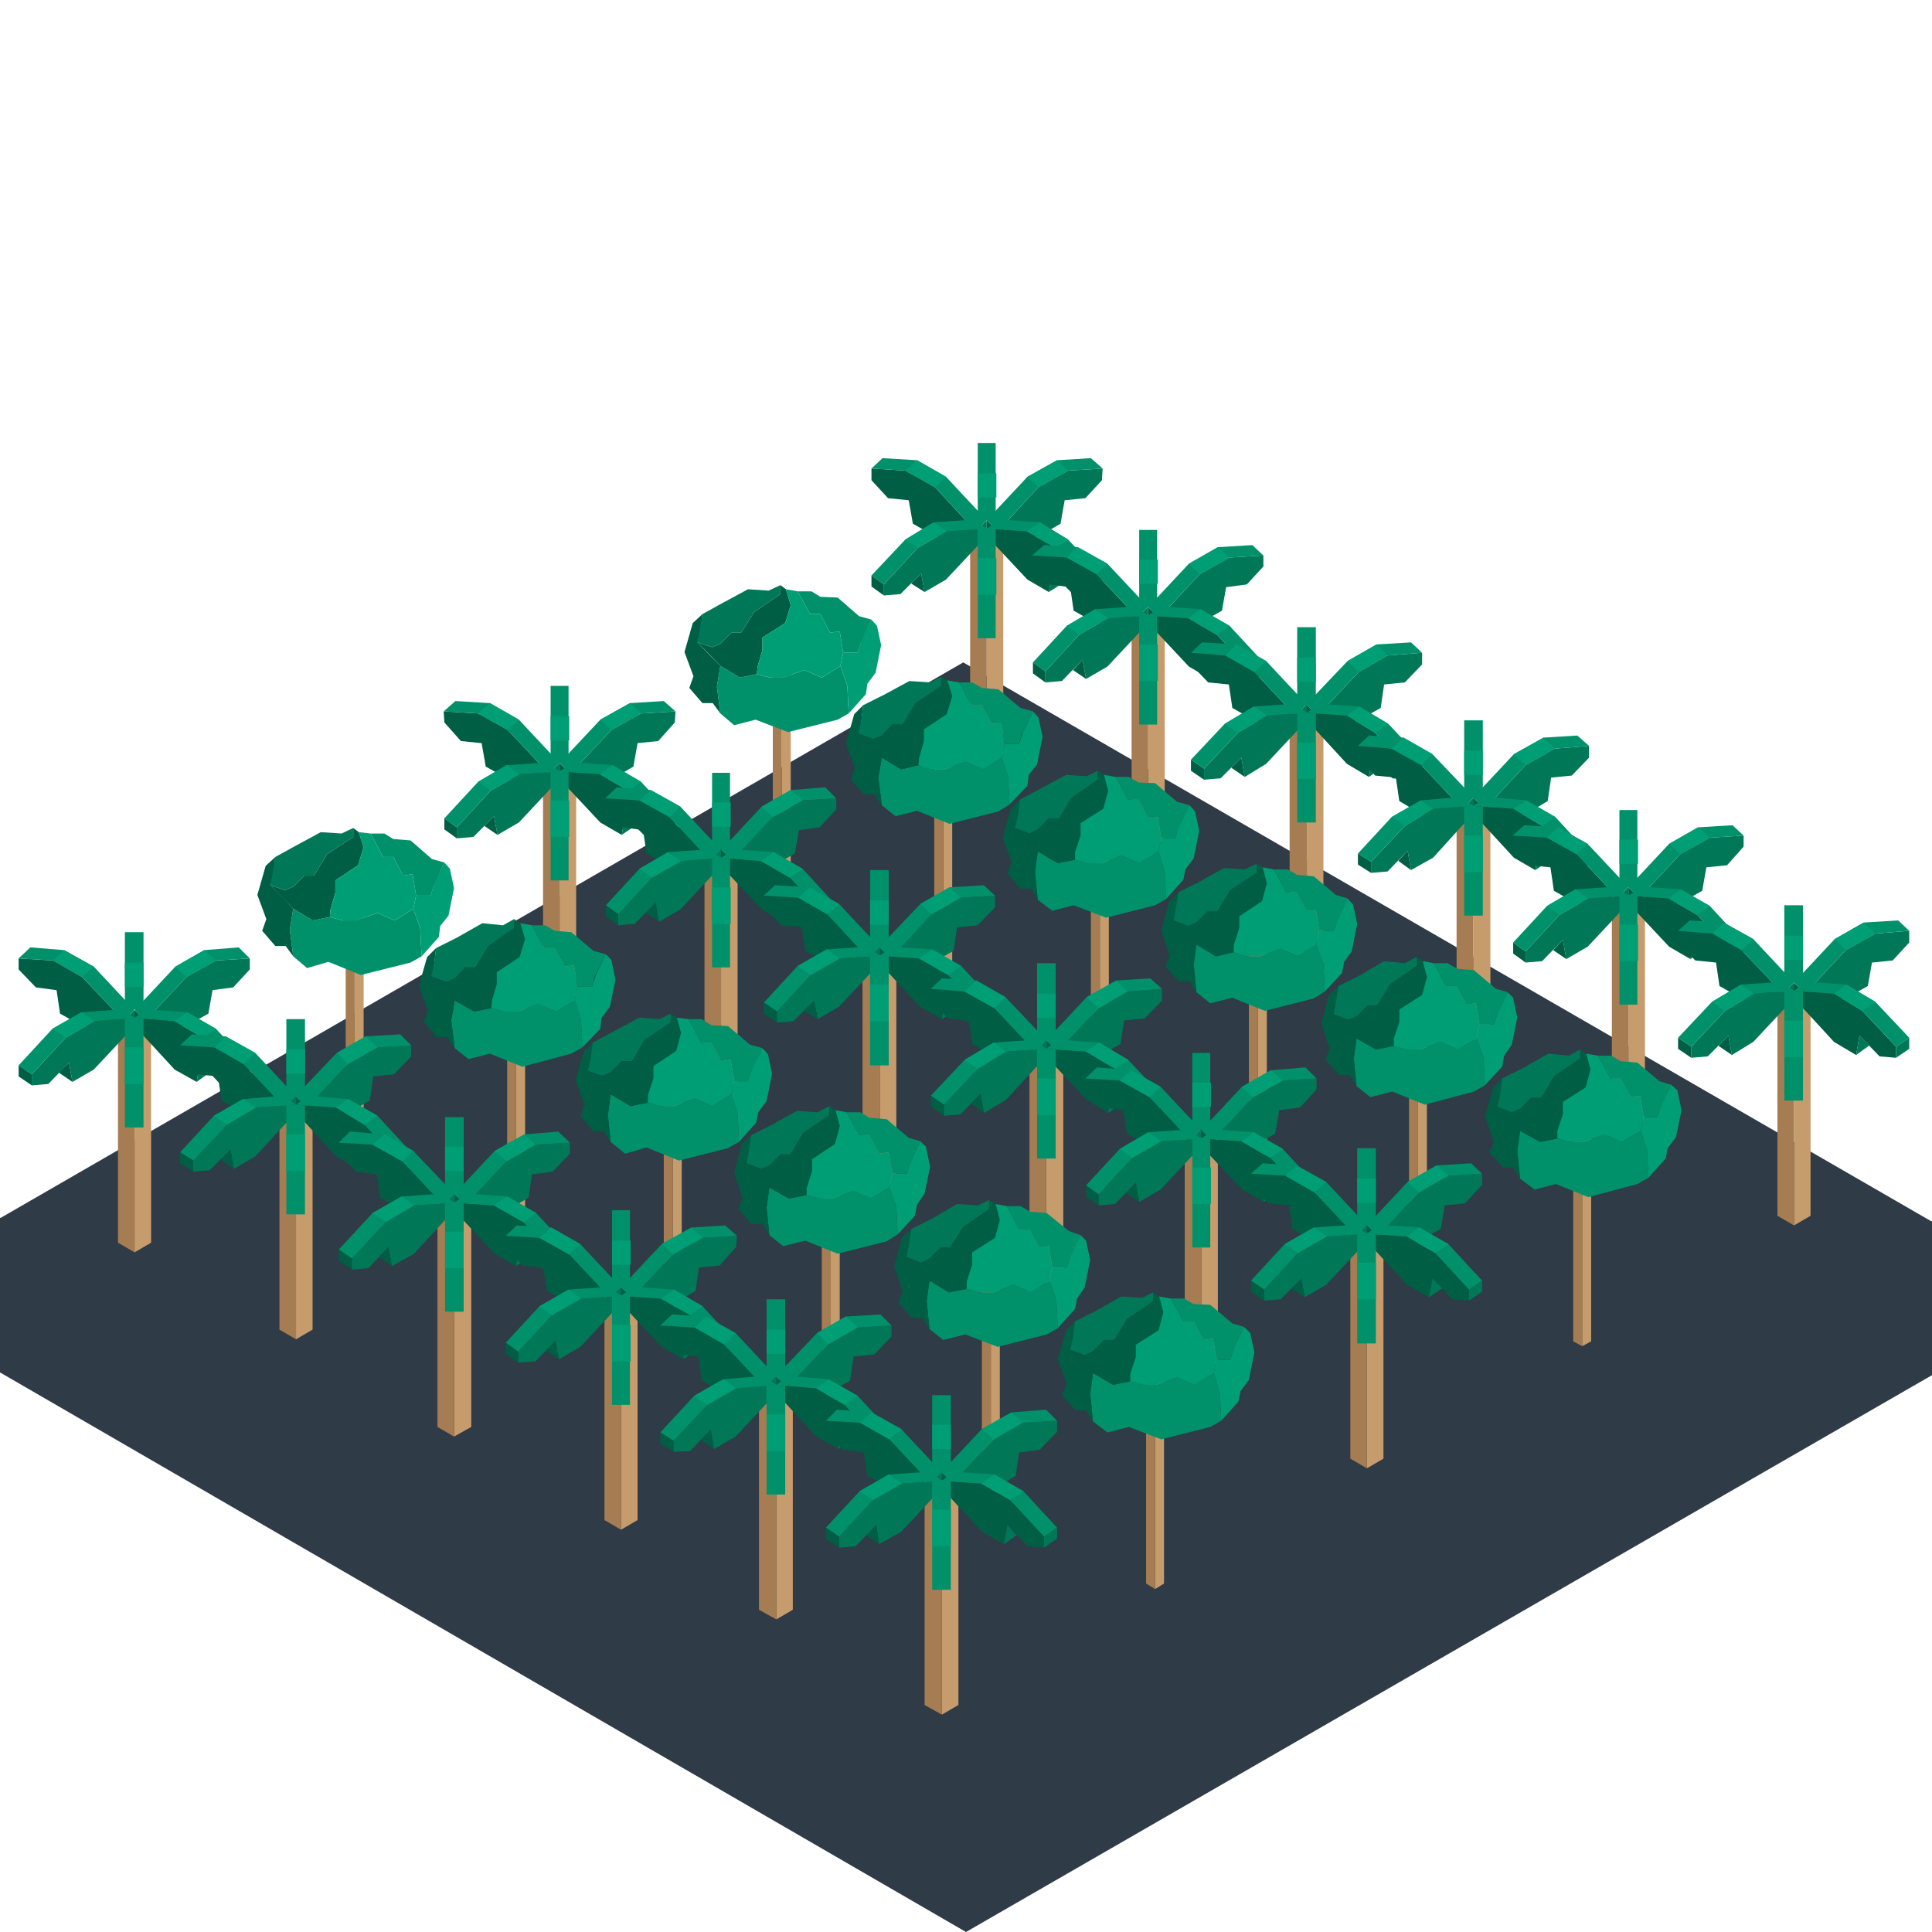 <?xml version="1.0" encoding="utf-8"?>
<!-- Generator: Adobe Illustrator 18.0.0, SVG Export Plug-In . SVG Version: 6.00 Build 0)  -->
<!DOCTYPE svg PUBLIC "-//W3C//DTD SVG 1.1//EN" "http://www.w3.org/Graphics/SVG/1.1/DTD/svg11.dtd">
<svg version="1.1" xmlns="http://www.w3.org/2000/svg" xmlns:xlink="http://www.w3.org/1999/xlink" x="0px" y="0px"
	 viewBox="0 0 280 280" enable-background="new 0 0 280 280" xml:space="preserve" preserveAspectRatio="xMidYMid meet">
<g id="base">
	<polygon fill="#2F3B46" points="280,177 279.9,177 139.6,96 0.1,176.5 0,176.5 0,198.9 140,280 140,280 280,199.3 	"/>
</g>
<g id="plantantion">
	<g>
		<g>
			<polygon fill="#007858" points="150.5,70.6 144.6,77 144.6,78.1 150.6,77.7 153.7,75.9 154.3,72.5 157.3,72.2 159.7,69.6
				159.8,67.9 154.8,68.2 			"/>
			<polygon fill="#005E45" points="144.6,77 143,75.4 143,76.6 144.6,78.1 			"/>
			<polygon fill="#00916B" points="144.6,77 150.5,70.6 154.8,68.2 159.8,67.9 158.1,66.4 153.2,66.7 148.9,69.1 143,75.4 			"/>
			<polygon fill="#005E45" points="135.5,70.6 141.4,77 141.4,78.1 135.5,77.7 132.3,75.9 131.7,72.5 128.7,72.2 126.3,69.6
				126.3,67.9 131.2,68.2 			"/>
			<polygon fill="#007858" points="141.4,77 143,75.4 143,76.6 141.4,78.1 			"/>
			<polygon fill="#00916B" points="141.4,77 135.5,70.6 131.2,68.2 126.3,67.9 127.9,66.4 132.9,66.7 137.1,69.1 143,75.4 			"/>
			<polygon fill="#C69C6D" points="143,78.1 143,83 143,105.6 143,110.6 145.4,109.2 145.4,104.2 145.4,81.6 145.4,76.7 			"/>
			<polygon fill="#A67C52" points="140.6,76.7 140.6,81.6 140.6,104.2 140.6,109.2 143,110.6 143,105.6 143,83 143,78.1 			"/>
			<polygon fill="#005E45" points="148.8,77 143,76.6 143,77.7 148.9,84 152,85.8 152.5,83.1 155.5,86.1 157.9,86.3 157.9,84.7
				153,79.4 			"/>
			<polygon fill="#00916B" points="143,76.6 148.8,77 153,79.4 157.9,84.7 159.7,83.4 154.8,78.2 150.7,75.7 144.9,75.3 			"/>
			<polygon fill="#007858" points="152,85.8 153.9,84.6 153.9,84.5 152.5,83.1 			"/>
			<polygon fill="#007858" points="157.9,84.7 159.7,83.4 159.7,85 157.9,86.3 			"/>
			<polygon fill="#007858" points="137.2,77 143,76.6 143,77.7 137.1,84 134,85.8 133.5,83.1 130.5,86.1 128.1,86.3 128.1,84.7
				133,79.4 			"/>
			<polygon fill="#00916B" points="143,76.6 137.2,77 133,79.4 128.1,84.7 126.3,83.4 131.2,78.2 135.3,75.7 141.1,75.3 			"/>
			<polygon fill="#005E45" points="134,85.8 132.1,84.6 132.1,84.5 133.5,83.1 			"/>
			<polygon fill="#005E45" points="128.1,84.7 126.3,83.4 126.3,85 128.1,86.3 			"/>
			<polygon fill="#00916B" points="143,76.5 141.7,76.6 141.7,82.4 141.7,86.7 141.7,92.5 144.3,92.5 144.3,86.7 144.3,82.4
				144.3,76.6 			"/>
			<polygon fill="#009E74" points="137.2,77 135.3,75.7 131.2,78.2 133,79.4 			"/>
			<polygon fill="#009E74" points="148.8,77 150.7,75.7 154.8,78.2 153,79.4 			"/>
			<polygon fill="#009E74" points="150.5,70.6 148.9,69.1 153.2,66.7 154.8,68.2 			"/>
			<polygon fill="#009E74" points="135.5,70.6 137.1,69.1 132.9,66.7 131.2,68.2 			"/>
			<rect x="141.7" y="80.9" fill="#009E74" width="2.7" height="5.3"/>
			<polygon fill="#00916B" points="143,75.4 144.3,75.3 144.3,74.4 144.3,71.6 144.3,70.7 144.3,68.8 144.3,67.9 144.3,65.1
				144.3,64.2 141.7,64.2 141.7,65.1 141.7,67.9 141.7,68.8 141.7,70.7 141.7,71.6 141.7,74.4 141.7,75.3 			"/>
			<rect x="141.7" y="68.6" fill="#009E74" width="2.7" height="3.5"/>
		</g>
		<g>
			<polygon fill="#007858" points="173.9,83.2 168,89.5 168,90.7 173.9,90.3 177.1,88.5 177.7,85.1 180.7,84.7 183.1,82.1
				183.1,80.5 178.2,80.8 			"/>
			<polygon fill="#005E45" points="168,89.5 166.4,88 166.4,89.2 168,90.7 			"/>
			<polygon fill="#00916B" points="168,89.5 173.9,83.2 178.2,80.8 183.1,80.5 181.5,79 176.5,79.3 172.3,81.7 166.4,88 			"/>
			<polygon fill="#005E45" points="158.9,83.2 164.8,89.5 164.8,90.7 158.8,90.3 155.6,88.5 155.1,85.1 152.1,84.7 149.7,82.1
				149.6,80.5 154.6,80.8 			"/>
			<polygon fill="#007858" points="164.8,89.5 166.4,88 166.4,89.2 164.8,90.7 			"/>
			<polygon fill="#00916B" points="164.8,89.5 158.9,83.2 154.6,80.8 149.6,80.5 151.3,79 156.2,79.3 160.5,81.7 166.4,88 			"/>
			<polygon fill="#C69C6D" points="166.4,90.6 166.4,95.6 166.4,118.2 166.4,123.1 168.8,121.7 168.8,116.8 168.8,94.2 168.8,89.2
							"/>
			<polygon fill="#A67C52" points="164,89.2 164,94.2 164,116.8 164,121.7 166.4,123.1 166.4,118.2 166.4,95.6 166.4,90.6 			"/>
			<polygon fill="#005E45" points="172.2,89.6 166.4,89.2 166.4,90.3 172.3,96.6 175.4,98.4 175.9,95.6 178.8,98.7 181.3,98.9
				181.3,97.3 176.4,92 			"/>
			<polygon fill="#00916B" points="166.4,89.2 172.2,89.6 176.4,92 181.3,97.3 183.1,96 178.2,90.7 174,88.3 168.3,87.9 			"/>
			<polygon fill="#007858" points="175.4,98.4 177.3,97.1 177.3,97.1 175.9,95.6 			"/>
			<polygon fill="#007858" points="181.3,97.3 183.1,96 183.1,97.6 181.3,98.9 			"/>
			<polygon fill="#007858" points="160.6,89.6 166.4,89.2 166.4,90.3 160.5,96.6 157.4,98.4 156.9,95.6 153.9,98.7 151.5,98.9
				151.5,97.3 156.4,92 			"/>
			<polygon fill="#00916B" points="166.4,89.2 160.6,89.6 156.4,92 151.5,97.3 149.7,96 154.6,90.7 158.7,88.3 164.5,87.9 			"/>
			<polygon fill="#005E45" points="157.4,98.4 155.5,97.1 155.5,97.1 156.9,95.6 			"/>
			<polygon fill="#005E45" points="151.5,97.3 149.7,96 149.7,97.6 151.5,98.9 			"/>
			<polygon fill="#00916B" points="166.4,89.1 165.1,89.2 165.1,95 165.1,99.3 165.1,105 167.7,105 167.7,99.3 167.7,95 167.7,89.2
							"/>
			<polygon fill="#009E74" points="160.6,89.6 158.7,88.3 154.6,90.7 156.4,92 			"/>
			<polygon fill="#009E74" points="172.2,89.6 174,88.3 178.2,90.7 176.4,92 			"/>
			<polygon fill="#009E74" points="173.9,83.2 172.3,81.7 176.5,79.3 178.2,80.8 			"/>
			<polygon fill="#009E74" points="158.9,83.2 160.5,81.7 156.2,79.3 154.6,80.8 			"/>
			<rect x="165.1" y="93.4" fill="#009E74" width="2.7" height="5.3"/>
			<polygon fill="#00916B" points="166.4,88 167.7,87.9 167.7,87 167.7,84.2 167.7,83.3 167.7,81.4 167.7,80.5 167.7,77.7
				167.7,76.8 165.1,76.8 165.1,77.7 165.1,80.5 165.1,81.4 165.1,83.3 165.1,84.2 165.1,87 165.1,87.9 			"/>
			<rect x="165.1" y="81.1" fill="#009E74" width="2.7" height="3.5"/>
		</g>
		<g>
			<polygon fill="#007858" points="196.9,97.4 191,103.7 191,104.8 196.9,104.4 200.1,102.6 200.6,99.2 203.6,98.9 206.1,96.3
				206.1,94.6 201.1,95 			"/>
			<polygon fill="#005E45" points="191,103.7 189.3,102.1 189.3,103.3 191,104.8 			"/>
			<polygon fill="#00916B" points="191,103.7 196.9,97.4 201.1,95 206.1,94.6 204.5,93.1 199.5,93.4 195.3,95.8 189.3,102.1 			"/>
			<polygon fill="#005E45" points="181.8,97.4 187.7,103.7 187.7,104.8 181.8,104.4 178.6,102.6 178.1,99.2 175.1,98.9 172.6,96.3
				172.6,94.6 177.6,95 			"/>
			<polygon fill="#007858" points="187.7,103.7 189.4,102.1 189.4,103.3 187.7,104.8 			"/>
			<polygon fill="#00916B" points="187.7,103.7 181.8,97.4 177.6,95 172.6,94.6 174.2,93.1 179.2,93.4 183.5,95.8 189.4,102.1
				"/>
			<polygon fill="#C69C6D" points="189.4,104.8 189.4,109.7 189.4,132.3 189.4,137.3 191.8,135.9 191.8,131 191.8,108.3
				191.8,103.4 			"/>
			<polygon fill="#A67C52" points="186.9,103.4 186.9,108.3 186.9,131 186.9,135.9 189.4,137.3 189.4,132.3 189.4,109.7
				189.4,104.8 			"/>
			<polygon fill="#005E45" points="195.2,103.7 189.4,103.3 189.4,104.4 195.2,110.7 198.4,112.6 198.9,109.8 201.8,112.8
				204.2,113 204.2,111.4 199.3,106.2 			"/>
			<polygon fill="#00916B" points="189.4,103.3 195.2,103.7 199.3,106.2 204.2,111.4 206.1,110.1 201.2,104.9 197,102.4 191.2,102
							"/>
			<polygon fill="#007858" points="198.4,112.6 200.2,111.3 200.2,111.2 198.9,109.8 			"/>
			<polygon fill="#007858" points="204.2,111.4 206.1,110.1 206.1,111.7 204.2,113 			"/>
			<polygon fill="#007858" points="183.6,103.7 189.4,103.3 189.4,104.4 183.5,110.7 180.4,112.6 179.9,109.8 176.9,112.8
				174.5,113 174.5,111.4 179.4,106.2 			"/>
			<polygon fill="#00916B" points="189.4,103.3 183.6,103.7 179.4,106.2 174.5,111.4 172.6,110.1 177.5,104.9 181.7,102.4
				187.5,102 			"/>
			<polygon fill="#005E45" points="180.4,112.6 178.5,111.3 178.5,111.2 179.9,109.8 			"/>
			<polygon fill="#005E45" points="174.5,111.4 172.6,110.1 172.6,111.7 174.5,113 			"/>
			<polygon fill="#00916B" points="189.4,103.3 188,103.4 188,109.1 188,113.4 188,119.2 190.7,119.2 190.7,113.4 190.7,109.1
				190.7,103.4 			"/>
			<polygon fill="#009E74" points="183.6,103.7 181.7,102.4 177.5,104.9 179.4,106.2 			"/>
			<polygon fill="#009E74" points="195.2,103.7 197,102.4 201.2,104.9 199.3,106.2 			"/>
			<polygon fill="#009E74" points="196.9,97.4 195.3,95.8 199.5,93.4 201.1,95 			"/>
			<polygon fill="#009E74" points="181.8,97.4 183.5,95.8 179.2,93.4 177.6,95 			"/>
			<rect x="188" y="107.6" fill="#009E74" width="2.7" height="5.3"/>
			<polygon fill="#00916B" points="189.3,102.1 190.7,102 190.7,101.1 190.7,98.3 190.7,97.4 190.7,95.5 190.7,94.6 190.7,91.8
				190.7,90.9 188,90.9 188,91.8 188,94.6 188,95.5 188,97.4 188,98.3 188,101.1 188,102 			"/>
			<rect x="188" y="95.3" fill="#009E74" width="2.7" height="3.5"/>
		</g>
		<g>
			<polygon fill="#007858" points="221.1,110.9 215.2,117.2 215.1,118.3 221.1,118 224.3,116.1 224.8,112.7 227.8,112.4
				230.3,109.8 230.3,108.1 225.3,108.5 			"/>
			<polygon fill="#005E45" points="215.2,117.2 213.5,115.6 213.5,116.8 215.1,118.3 			"/>
			<polygon fill="#00916B" points="215.2,117.2 221.1,110.9 225.3,108.5 230.3,108.1 228.6,106.6 223.7,106.9 219.4,109.3
				213.5,115.6 			"/>
			<polygon fill="#005E45" points="206,110.9 211.9,117.2 211.9,118.3 206,118 202.8,116.1 202.3,112.7 199.3,112.4 196.8,109.8
				196.8,108.1 201.7,108.5 			"/>
			<polygon fill="#007858" points="211.9,117.2 213.6,115.6 213.6,116.8 211.9,118.3 			"/>
			<polygon fill="#00916B" points="211.9,117.2 206,110.9 201.7,108.5 196.8,108.1 198.4,106.6 203.4,106.9 207.6,109.3
				213.6,115.6 			"/>
			<polygon fill="#C69C6D" points="213.5,118.3 213.5,123.2 213.5,145.9 213.5,150.8 216,149.4 216,144.5 216,121.8 216,116.9
				"/>
			<polygon fill="#A67C52" points="211.1,116.9 211.1,121.8 211.1,144.5 211.1,149.4 213.5,150.8 213.5,145.9 213.5,123.2
				213.5,118.3 			"/>
			<polygon fill="#005E45" points="219.3,117.2 213.5,116.8 213.5,117.9 219.4,124.3 222.5,126.1 223,123.3 226,126.3 228.4,126.5
				228.4,124.9 223.5,119.7 			"/>
			<polygon fill="#00916B" points="213.5,116.8 219.3,117.2 223.5,119.7 228.4,124.9 230.3,123.7 225.4,118.4 221.2,116
				215.4,115.5 			"/>
			<polygon fill="#007858" points="222.5,126.1 224.4,124.8 224.4,124.7 223,123.3 			"/>
			<polygon fill="#007858" points="228.4,124.9 230.3,123.7 230.3,125.3 228.4,126.5 			"/>
			<polygon fill="#007858" points="207.7,117.2 213.5,116.8 213.5,117.9 207.7,124.3 204.5,126.1 204,123.3 201.1,126.3
				198.7,126.5 198.7,124.9 203.6,119.7 			"/>
			<polygon fill="#00916B" points="213.5,116.8 207.7,117.2 203.6,119.7 198.7,124.9 196.8,123.7 201.7,118.4 205.9,116
				211.7,115.5 			"/>
			<polygon fill="#005E45" points="204.5,126.1 202.7,124.8 202.7,124.7 204,123.3 			"/>
			<polygon fill="#005E45" points="198.7,124.9 196.8,123.7 196.8,125.3 198.7,126.5 			"/>
			<polygon fill="#00916B" points="213.5,116.8 212.2,116.9 212.2,122.6 212.2,127 212.2,132.7 214.9,132.7 214.9,127 214.9,122.6
				214.9,116.9 			"/>
			<polygon fill="#009E74" points="207.7,117.2 205.9,116 201.7,118.4 203.6,119.7 			"/>
			<polygon fill="#009E74" points="219.3,117.2 221.2,116 225.4,118.4 223.5,119.7 			"/>
			<polygon fill="#009E74" points="221.1,110.9 219.4,109.3 223.7,106.9 225.3,108.5 			"/>
			<polygon fill="#009E74" points="206,110.9 207.6,109.3 203.4,106.9 201.7,108.5 			"/>
			<rect x="212.2" y="121.1" fill="#009E74" width="2.7" height="5.3"/>
			<polygon fill="#00916B" points="213.5,115.6 214.9,115.5 214.9,114.6 214.9,111.8 214.9,110.9 214.9,109 214.9,108.1
				214.9,105.3 214.9,104.4 212.2,104.4 212.2,105.3 212.2,108.1 212.2,109 212.2,110.9 212.2,111.8 212.2,114.6 212.2,115.5 			"/>
			<rect x="212.2" y="108.8" fill="#009E74" width="2.7" height="3.5"/>
		</g>
		<g>
			<polygon fill="#007858" points="243.5,123.8 237.6,130.1 237.6,131.3 243.5,130.9 246.7,129.1 247.3,125.7 250.3,125.4
				252.7,122.7 252.7,121.1 247.8,121.4 			"/>
			<polygon fill="#005E45" points="237.6,130.1 236,128.6 236,129.8 237.6,131.3 			"/>
			<polygon fill="#00916B" points="237.6,130.1 243.5,123.8 247.8,121.4 252.7,121.1 251.1,119.6 246.1,119.9 241.9,122.3
				236,128.6 			"/>
			<polygon fill="#005E45" points="228.5,123.8 234.4,130.1 234.4,131.3 228.4,130.9 225.2,129.1 224.7,125.7 221.7,125.4
				219.3,122.7 219.2,121.1 224.2,121.4 			"/>
			<polygon fill="#007858" points="234.4,130.1 236,128.6 236,129.8 234.4,131.3 			"/>
			<polygon fill="#00916B" points="234.4,130.1 228.5,123.8 224.2,121.4 219.2,121.1 220.9,119.6 225.8,119.9 230.1,122.3
				236,128.6 			"/>
			<polygon fill="#C69C6D" points="236,131.2 236,136.2 236,158.8 236,163.7 238.4,162.3 238.4,157.4 238.4,134.8 238.4,129.8
				"/>
			<polygon fill="#A67C52" points="233.6,129.8 233.6,134.8 233.6,157.4 233.6,162.3 236,163.7 236,158.8 236,136.2 236,131.2
				"/>
			<polygon fill="#005E45" points="241.8,130.2 236,129.8 236,130.9 241.9,137.2 245,139 245.5,136.2 248.4,139.3 250.9,139.5
				250.9,137.9 246,132.6 			"/>
			<polygon fill="#00916B" points="236,129.8 241.8,130.2 246,132.6 250.9,137.9 252.7,136.6 247.8,131.3 243.6,128.9 237.9,128.5
							"/>
			<polygon fill="#007858" points="245,139 246.9,137.7 246.9,137.7 245.5,136.2 			"/>
			<polygon fill="#007858" points="250.9,137.9 252.7,136.6 252.7,138.2 250.9,139.5 			"/>
			<polygon fill="#007858" points="230.2,130.2 236,129.8 236,130.9 230.1,137.2 227,139 226.5,136.2 223.5,139.3 221.1,139.5
				221.1,137.9 226,132.6 			"/>
			<polygon fill="#00916B" points="236,129.8 230.2,130.2 226,132.6 221.1,137.9 219.3,136.6 224.2,131.3 228.3,128.9 234.1,128.5
							"/>
			<polygon fill="#005E45" points="227,139 225.1,137.7 225.1,137.7 226.5,136.2 			"/>
			<polygon fill="#005E45" points="221.1,137.9 219.3,136.6 219.3,138.2 221.1,139.5 			"/>
			<polygon fill="#00916B" points="236,129.7 234.7,129.8 234.7,135.6 234.7,139.9 234.7,145.6 237.3,145.6 237.3,139.9
				237.3,135.6 237.3,129.8 			"/>
			<polygon fill="#009E74" points="230.2,130.2 228.3,128.9 224.2,131.3 226,132.6 			"/>
			<polygon fill="#009E74" points="241.8,130.2 243.6,128.9 247.8,131.3 246,132.6 			"/>
			<polygon fill="#009E74" points="243.5,123.8 241.9,122.3 246.1,119.9 247.8,121.4 			"/>
			<polygon fill="#009E74" points="228.5,123.8 230.1,122.3 225.8,119.9 224.2,121.4 			"/>
			<rect x="234.7" y="134" fill="#009E74" width="2.7" height="5.3"/>
			<polygon fill="#00916B" points="236,128.6 237.3,128.5 237.3,127.6 237.3,124.8 237.3,123.9 237.3,122 237.3,121.1 237.3,118.3
				237.3,117.4 234.7,117.4 234.7,118.3 234.7,121.1 234.7,122 234.7,123.9 234.7,124.8 234.7,127.6 234.7,128.5 			"/>
			<rect x="234.7" y="121.7" fill="#009E74" width="2.7" height="3.5"/>
		</g>
		<g>
			<polygon fill="#007858" points="267.5,137.7 261.6,144 261.6,145.1 267.5,144.7 270.7,142.9 271.3,139.5 274.3,139.2
				276.7,136.6 276.7,134.9 271.8,135.3 			"/>
			<polygon fill="#005E45" points="261.6,144 260,142.4 259.9,143.6 261.6,145.1 			"/>
			<polygon fill="#00916B" points="261.6,144 267.5,137.7 271.8,135.3 276.7,134.9 275.1,133.4 270.1,133.7 265.9,136.1 260,142.4
							"/>
			<polygon fill="#005E45" points="252.4,137.7 258.4,144 258.4,145.1 252.4,144.7 249.2,142.9 248.7,139.5 245.7,139.2
				243.2,136.6 243.2,134.9 248.2,135.3 			"/>
			<polygon fill="#007858" points="258.4,144 260,142.4 260,143.6 258.4,145.1 			"/>
			<polygon fill="#00916B" points="258.4,144 252.4,137.7 248.2,135.3 243.2,134.9 244.9,133.4 249.8,133.7 254.1,136.1 260,142.4
							"/>
			<polygon fill="#C69C6D" points="260,145.1 260,150 260,172.6 260,177.6 262.4,176.2 262.4,171.3 262.4,148.6 262.4,143.7 			"/>
			<polygon fill="#A67C52" points="257.6,143.7 257.6,148.6 257.6,171.3 257.6,176.2 260,177.6 260,172.6 260,150 260,145.1 			"/>
			<polygon fill="#005E45" points="265.8,144 260,143.6 260,144.7 265.8,151 269,152.9 269.5,150.1 272.4,153.1 274.8,153.3
				274.8,151.7 269.9,146.5 			"/>
			<polygon fill="#00916B" points="260,143.6 265.8,144 269.9,146.5 274.8,151.7 276.7,150.4 271.8,145.2 267.6,142.7 261.8,142.3
							"/>
			<polygon fill="#007858" points="269,152.9 270.8,151.6 270.9,151.5 269.5,150.1 			"/>
			<polygon fill="#007858" points="274.8,151.7 276.7,150.4 276.7,152 274.8,153.3 			"/>
			<polygon fill="#007858" points="254.2,144 260,143.6 260,144.7 254.1,151 251,152.9 250.5,150.1 247.5,153.1 245.1,153.3
				245.1,151.7 250,146.5 			"/>
			<polygon fill="#00916B" points="260,143.6 254.2,144 250,146.5 245.1,151.7 243.2,150.4 248.1,145.2 252.3,142.7 258.1,142.3
				"/>
			<polygon fill="#005E45" points="251,152.9 249.1,151.6 249.1,151.5 250.5,150.1 			"/>
			<polygon fill="#005E45" points="245.1,151.7 243.2,150.4 243.2,152 245.1,153.3 			"/>
			<polygon fill="#00916B" points="260,143.6 258.6,143.7 258.6,149.4 258.6,153.7 258.6,159.5 261.3,159.5 261.3,153.7
				261.3,149.4 261.3,143.7 			"/>
			<polygon fill="#009E74" points="254.2,144 252.3,142.7 248.1,145.2 250,146.5 			"/>
			<polygon fill="#009E74" points="265.8,144 267.6,142.7 271.8,145.2 269.9,146.5 			"/>
			<polygon fill="#009E74" points="267.5,137.7 265.9,136.1 270.1,133.7 271.8,135.3 			"/>
			<polygon fill="#009E74" points="252.4,137.7 254.1,136.1 249.8,133.7 248.2,135.3 			"/>
			<rect x="258.6" y="147.9" fill="#009E74" width="2.7" height="5.3"/>
			<polygon fill="#00916B" points="260,142.4 261.3,142.3 261.3,141.4 261.3,138.6 261.3,137.7 261.3,135.8 261.3,134.9
				261.3,132.1 261.3,131.2 258.6,131.2 258.6,132.1 258.6,134.9 258.6,135.8 258.6,137.7 258.6,138.6 258.6,141.4 258.6,142.3
				"/>
			<rect x="258.6" y="135.6" fill="#009E74" width="2.7" height="3.5"/>
		</g>
	</g>
	<g>
		<g>
			<polygon fill="#C69C6D" points="113.3,95.8 113.3,98.5 113.3,110.3 113.3,110.7 113.3,113 113.3,113.3 113.3,125.1 113.3,127.8
				114.6,127 114.6,124.4 114.6,112.6 114.6,112.2 114.6,109.9 114.6,109.5 114.6,97.7 114.6,95.1 			"/>
			<polygon fill="#A67C52" points="112,95.1 112,97.7 112,109.5 112,109.9 112,112.2 112,112.6 112,124.4 112,127 113.3,127.8
				113.3,125.1 113.3,113.3 113.3,113 113.3,110.7 113.3,110.3 113.3,98.5 113.3,95.8 			"/>
			<g>
				<polygon fill="#00916B" points="104.4,96.5 107.2,98.2 109.7,97.7 111.6,98.2 113.5,98.2 116.6,97.1 119.1,98.2 121.8,96.5
					122.8,99.4 123,103.4 121.4,104.3 114.2,106.1 109.5,104.3 106.4,105.1 104.4,103.4 103.9,99.5 				"/>
				<polygon fill="#009E74" points="125.5,100.6 123,103.4 122.8,99.4 121.8,96.5 122.2,94.6 124.3,94.6 124.9,92.7 126.3,89.8
					127.1,90.7 127.7,93.5 126.9,97.5 125.7,99.1 				"/>
				<polygon fill="#005E45" points="104.4,96.5 103.2,95.3 101.1,93.1 101.5,91.7 101.8,89 100.4,90.3 99.2,94.5 100.5,98
					99.9,99.7 101.8,101.9 103.3,101.9 104.4,103.4 103.9,99.5 				"/>
				<polygon fill="#007858" points="101.8,89 104.7,87.4 108.4,85.4 111.4,85.6 113.1,84.8 113.1,86.1 109.3,88.7 107.4,91.7
					106,91.7 104.4,93.3 103.2,93.8 101.1,93.1 101.4,91.4 				"/>
				<polygon fill="#005E45" points="113.1,84.8 113.9,85.4 114.6,87.7 113.8,90.3 110.5,92.4 110.5,94.2 109.8,96.6 109.7,97.7
					107.2,98.2 104.4,96.5 101.1,93.1 103.2,93.8 104.4,93.3 106,91.7 107.4,91.7 109.3,88.7 113.1,86.1 				"/>
				<polygon fill="#009E74" points="113.9,85.4 115.6,85.7 117.4,89 118.9,89 120.3,91.7 121.7,91.5 122.2,94.6 121.8,96.5
					119.1,98.2 116.6,97.1 113.5,98.2 111.6,98.2 109.7,97.7 109.8,96.6 110.5,94.2 110.5,92.4 113.8,90.3 114.6,87.7 				"/>
				<polygon fill="#00916B" points="115.6,85.7 117.6,85.7 118.9,86.5 121.4,86.6 124.5,89.3 126.3,89.8 124.8,93.1 124.3,94.6
					122.2,94.6 121.7,91.5 120.3,91.7 118.9,89 117.4,89 				"/>
			</g>
		</g>
		<g>
			<polygon fill="#C69C6D" points="136.7,109.1 136.7,111.7 136.7,123.6 136.7,123.9 136.7,126.2 136.7,126.6 136.7,138.4
				136.7,141 138,140.3 138,137.6 138,125.8 138,125.5 138,123.2 138,122.8 138,111 138,108.3 			"/>
			<polygon fill="#A67C52" points="135.4,108.3 135.4,111 135.4,122.8 135.4,123.2 135.4,125.5 135.4,125.8 135.4,137.6
				135.4,140.3 136.7,141 136.7,138.4 136.7,126.6 136.7,126.2 136.7,123.9 136.7,123.6 136.7,111.7 136.7,109.1 			"/>
			<g>
				<polygon fill="#00916B" points="127.8,109.8 130.6,111.5 133.1,110.9 134.9,111.5 136.9,111.5 139.9,110.4 142.5,111.5
					145.2,109.8 146.1,112.6 146.3,116.6 144.7,117.6 137.6,119.4 132.9,117.5 129.8,118.3 127.8,116.7 127.3,112.7 				"/>
				<polygon fill="#009E74" points="148.9,113.9 146.3,116.6 146.1,112.6 145.2,109.8 145.6,107.8 147.7,107.8 148.3,106
					149.7,103.1 150.5,104 151.1,106.8 150.3,110.8 149.1,112.3 				"/>
				<polygon fill="#005E45" points="127.8,109.8 126.6,108.5 124.4,106.3 124.8,104.9 125.1,102.2 123.8,103.5 122.6,107.8
					123.9,111.3 123.3,113 125.2,115.1 126.7,115.1 127.8,116.7 127.3,112.7 				"/>
				<polygon fill="#007858" points="125.1,102.2 128.1,100.7 131.8,98.7 134.8,98.9 136.4,98.1 136.4,99.4 132.7,101.9 130.8,105
					129.3,105 127.8,106.6 126.5,107.1 124.4,106.3 124.8,104.6 				"/>
				<polygon fill="#005E45" points="136.4,98.1 137.3,98.6 138,100.9 137.2,103.5 133.9,105.7 133.9,107.4 133.2,109.9 133.1,110.9
					130.6,111.5 127.8,109.8 124.4,106.3 126.5,107.1 127.8,106.6 129.3,105 130.8,105 132.7,101.9 136.4,99.4 				"/>
				<polygon fill="#009E74" points="137.3,98.6 139,98.9 140.8,102.2 142.3,102.2 143.7,104.9 145.1,104.8 145.6,107.8 145.2,109.8
					142.5,111.5 139.9,110.4 136.9,111.5 134.9,111.5 133.1,110.9 133.2,109.9 133.9,107.4 133.9,105.7 137.2,103.5 138,100.9
					"/>
				<polygon fill="#00916B" points="139,98.9 140.9,98.9 142.3,99.7 144.7,99.9 147.9,102.6 149.7,103.1 148.1,106.4 147.7,107.8
					145.6,107.8 145.1,104.8 143.7,104.9 142.3,102.2 140.8,102.2 				"/>
			</g>
		</g>
		<g>
			<polygon fill="#C69C6D" points="159.4,122.7 159.4,125.4 159.4,137.2 159.4,137.6 159.4,139.9 159.4,140.2 159.4,152
				159.4,154.7 160.7,153.9 160.7,151.3 160.7,139.5 160.7,139.1 160.7,136.8 160.7,136.5 160.7,124.6 160.7,122 			"/>
			<polygon fill="#A67C52" points="158.1,122 158.1,124.6 158.1,136.5 158.1,136.8 158.1,139.1 158.1,139.5 158.1,151.3
				158.1,153.9 159.4,154.7 159.4,152 159.4,140.2 159.4,139.9 159.4,137.6 159.4,137.2 159.4,125.4 159.4,122.7 			"/>
			<g>
				<polygon fill="#00916B" points="150.4,123.4 153.3,125.1 155.8,124.6 157.6,125.1 159.6,125.1 162.6,124 165.1,125.1
					167.9,123.4 168.8,126.3 169,130.3 167.4,131.2 160.3,133 155.6,131.2 152.5,132 150.4,130.4 150,126.4 				"/>
				<polygon fill="#009E74" points="171.5,127.5 169,130.3 168.8,126.3 167.9,123.4 168.3,121.5 170.3,121.5 170.9,119.6
					172.4,116.7 173.2,117.6 173.8,120.4 173,124.4 171.8,126 				"/>
				<polygon fill="#005E45" points="150.4,123.4 149.2,122.2 147.1,120 147.5,118.6 147.8,115.9 146.5,117.2 145.3,121.4
					146.6,124.9 146,126.6 147.9,128.8 149.4,128.8 150.4,130.4 150,126.4 				"/>
				<polygon fill="#007858" points="147.8,115.9 150.8,114.3 154.5,112.3 157.5,112.5 159.1,111.7 159.1,113 155.3,115.6
					153.5,118.6 152,118.6 150.4,120.2 149.2,120.8 147.1,120 147.5,118.3 				"/>
				<polygon fill="#005E45" points="159.1,111.7 160,112.3 160.6,114.6 159.9,117.2 156.6,119.3 156.6,121.1 155.8,123.5
					155.8,124.6 153.3,125.1 150.4,123.4 147.1,120 149.2,120.8 150.4,120.2 152,118.6 153.5,118.6 155.3,115.6 159.1,113 				"/>
				<polygon fill="#009E74" points="160,112.3 161.7,112.6 163.5,115.9 165,115.9 166.4,118.6 167.8,118.4 168.3,121.5 167.9,123.4
					165.1,125.1 162.6,124 159.6,125.1 157.6,125.1 155.8,124.6 155.8,123.5 156.6,121.1 156.6,119.3 159.9,117.2 160.6,114.6
					"/>
				<polygon fill="#00916B" points="161.7,112.6 163.6,112.6 165,113.4 167.4,113.5 170.6,116.2 172.4,116.7 170.8,120 170.3,121.5
					168.3,121.5 167.8,118.4 166.4,118.6 165,115.9 163.5,115.9 				"/>
			</g>
		</g>
		<g>
			<polygon fill="#C69C6D" points="182.3,136.2 182.3,138.8 182.3,150.7 182.3,151 182.3,153.3 182.3,153.7 182.3,165.5
				182.3,168.1 183.6,167.4 183.6,164.7 183.6,152.9 183.6,152.6 183.6,150.3 183.6,149.9 183.6,138.1 183.6,135.4 			"/>
			<polygon fill="#A67C52" points="181,135.4 181,138.1 181,149.9 181,150.3 181,152.6 181,152.9 181,164.7 181,167.4 182.3,168.1
				182.3,165.5 182.3,153.7 182.3,153.3 182.3,151 182.3,150.7 182.3,138.8 182.3,136.2 			"/>
			<g>
				<polygon fill="#00916B" points="173.4,136.9 176.2,138.6 178.8,138 180.6,138.6 182.5,138.6 185.6,137.5 188.1,138.6
					190.8,136.9 191.8,139.7 192,143.7 190.4,144.7 183.3,146.5 178.6,144.6 175.4,145.4 173.4,143.8 173,139.8 				"/>
				<polygon fill="#009E74" points="194.5,141 192,143.7 191.8,139.7 190.8,136.9 191.2,134.9 193.3,134.9 193.9,133.1 195.3,130.2
					196.1,131.1 196.7,133.9 195.9,137.9 194.8,139.4 				"/>
				<polygon fill="#005E45" points="173.4,136.9 172.2,135.6 170.1,133.4 170.5,132 170.8,129.3 169.4,130.7 168.3,134.9
					169.5,138.4 168.9,140.1 170.8,142.2 172.4,142.2 173.4,143.8 173,139.8 				"/>
				<polygon fill="#007858" points="170.8,129.3 173.8,127.8 177.4,125.8 180.4,126 182.1,125.2 182.1,126.5 178.3,129 176.4,132.1
					175,132.1 173.4,133.7 172.2,134.2 170.1,133.4 170.4,131.7 				"/>
				<polygon fill="#005E45" points="182.1,125.2 183,125.7 183.6,128 182.9,130.6 179.6,132.8 179.6,134.5 178.8,137 178.8,138
					176.2,138.6 173.4,136.9 170.1,133.4 172.2,134.2 173.4,133.7 175,132.1 176.4,132.1 178.3,129 182.1,126.5 				"/>
				<polygon fill="#009E74" points="183,125.7 184.6,126 186.4,129.3 187.9,129.3 189.3,132 190.7,131.9 191.2,134.9 190.8,136.9
					188.1,138.6 185.6,137.5 182.5,138.6 180.6,138.6 178.8,138 178.8,137 179.6,134.5 179.6,132.8 182.9,130.6 183.6,128 				"/>
				<polygon fill="#00916B" points="184.6,126 186.6,126 188,126.8 190.4,127 193.6,129.7 195.3,130.2 193.8,133.5 193.3,134.9
					191.2,134.9 190.7,131.9 189.3,132 187.9,129.3 186.4,129.3 				"/>
			</g>
		</g>
		<g>
			<polygon fill="#C69C6D" points="205.5,149.7 205.5,152.4 205.5,164.2 205.5,164.6 205.5,166.9 205.5,167.2 205.5,179.1
				205.5,181.7 206.8,181 206.8,178.3 206.8,166.5 206.8,166.1 206.8,163.8 206.8,163.5 206.8,151.6 206.8,149 			"/>
			<polygon fill="#A67C52" points="204.2,149 204.2,151.6 204.2,163.5 204.2,163.8 204.2,166.1 204.2,166.5 204.2,178.3 204.2,181
				205.5,181.7 205.5,179.1 205.5,167.2 205.5,166.9 205.5,164.6 205.5,164.2 205.5,152.4 205.5,149.7 			"/>
			<g>
				<polygon fill="#00916B" points="196.6,150.5 199.4,152.1 202,151.6 203.8,152.1 205.8,152.1 208.8,151 211.3,152.1 214,150.5
					215,153.3 215.2,157.3 213.6,158.2 206.5,160.1 201.8,158.2 198.6,159 196.6,157.4 196.2,153.4 				"/>
				<polygon fill="#009E74" points="217.7,154.6 215.2,157.3 215,153.3 214,150.5 214.4,148.5 216.5,148.5 217.1,146.7 218.5,143.8
					219.3,144.6 219.9,147.5 219.1,151.4 218,153 				"/>
				<polygon fill="#005E45" points="196.6,150.5 195.4,149.2 193.3,147 193.7,145.6 194,142.9 192.6,144.2 191.5,148.4 192.7,152
					192.1,153.6 194,155.8 195.6,155.8 196.6,157.4 196.2,153.4 				"/>
				<polygon fill="#007858" points="194,142.9 197,141.4 200.6,139.3 203.6,139.6 205.3,138.7 205.3,140 201.5,142.6 199.6,145.7
					198.2,145.7 196.6,147.3 195.4,147.8 193.3,147 193.6,145.3 				"/>
				<polygon fill="#005E45" points="205.3,138.7 206.2,139.3 206.8,141.6 206.1,144.2 202.8,146.3 202.8,148.1 202,150.5 202,151.6
					199.4,152.1 196.6,150.5 193.3,147 195.4,147.8 196.6,147.3 198.2,145.7 199.6,145.7 201.5,142.6 205.3,140 				"/>
				<polygon fill="#009E74" points="206.2,139.3 207.8,139.6 209.6,142.9 211.1,142.9 212.5,145.6 213.9,145.4 214.4,148.5
					214,150.5 211.3,152.1 208.8,151 205.8,152.1 203.8,152.1 202,151.6 202,150.5 202.8,148.1 202.8,146.3 206.1,144.2
					206.8,141.6 				"/>
				<polygon fill="#00916B" points="207.8,139.6 209.8,139.6 211.2,140.4 213.6,140.6 216.8,143.3 218.5,143.8 217,147 216.5,148.5
					214.4,148.5 213.9,145.4 212.5,145.6 211.1,142.9 209.6,142.9 				"/>
			</g>
		</g>
		<g>
			<polygon fill="#C69C6D" points="229.3,163.1 229.3,165.8 229.3,177.6 229.3,178 229.3,180.3 229.3,180.6 229.3,192.5
				229.3,195.1 230.6,194.4 230.6,191.7 230.6,179.9 230.6,179.5 230.6,177.2 230.6,176.9 230.6,165 230.6,162.4 			"/>
			<polygon fill="#A67C52" points="228,162.4 228,165 228,176.9 228,177.2 228,179.5 228,179.9 228,191.7 228,194.4 229.3,195.1
				229.3,192.5 229.3,180.6 229.3,180.3 229.3,178 229.3,177.6 229.3,165.8 229.3,163.1 			"/>
			<g>
				<polygon fill="#00916B" points="220.3,163.9 223.2,165.5 225.7,165 227.5,165.5 229.5,165.5 232.5,164.4 235,165.5 237.8,163.9
					238.7,166.7 238.9,170.7 237.3,171.6 230.2,173.5 225.5,171.6 222.4,172.4 220.3,170.8 219.9,166.8 				"/>
				<polygon fill="#009E74" points="241.4,167.9 238.9,170.7 238.7,166.7 237.8,163.9 238.2,161.9 240.2,161.9 240.8,160
					242.2,157.2 243.1,158 243.7,160.9 242.9,164.8 241.7,166.4 				"/>
				<polygon fill="#005E45" points="220.3,163.9 219.1,162.6 217,160.4 217.4,159 217.7,156.3 216.4,157.6 215.2,161.8 216.5,165.4
					215.8,167 217.8,169.2 219.3,169.2 220.3,170.8 219.9,166.8 				"/>
				<polygon fill="#007858" points="217.7,156.3 220.7,154.8 224.4,152.7 227.4,153 229,152.1 229,153.4 225.2,156 223.4,159.1
					221.9,159.1 220.3,160.7 219.1,161.2 217,160.4 217.4,158.7 				"/>
				<polygon fill="#005E45" points="229,152.1 229.9,152.7 230.5,155 229.8,157.6 226.5,159.7 226.5,161.5 225.7,163.9 225.7,165
					223.2,165.5 220.3,163.9 217,160.4 219.1,161.2 220.3,160.7 221.9,159.1 223.4,159.1 225.2,156 229,153.4 				"/>
				<polygon fill="#009E74" points="229.9,152.7 231.6,153 233.4,156.3 234.9,156.3 236.3,159 237.7,158.8 238.2,161.9 237.8,163.9
					235,165.5 232.5,164.4 229.5,165.5 227.5,165.5 225.7,165 225.7,163.9 226.5,161.5 226.5,159.7 229.8,157.6 230.5,155 				"/>
				<polygon fill="#00916B" points="231.6,153 233.5,153 234.9,153.8 237.3,154 240.5,156.7 242.2,157.2 240.7,160.4 240.2,161.9
					238.2,161.9 237.7,158.8 236.3,159 234.9,156.3 233.4,156.3 				"/>
			</g>
		</g>
	</g>
	<g>
		<g>
			<polygon fill="#007858" points="88.6,105.8 82.7,112.1 82.7,113.3 88.7,112.9 91.8,111.1 92.4,107.7 95.4,107.4 97.8,104.7
				97.9,103.1 92.9,103.4 			"/>
			<polygon fill="#005E45" points="82.7,112.1 81.1,110.6 81.1,111.8 82.7,113.3 			"/>
			<polygon fill="#00916B" points="82.7,112.1 88.6,105.8 92.9,103.4 97.9,103.1 96.2,101.6 91.3,101.9 87,104.3 81.1,110.6 			"/>
			<polygon fill="#005E45" points="73.6,105.8 79.5,112.1 79.5,113.3 73.6,112.9 70.4,111.1 69.8,107.7 66.8,107.4 64.4,104.7
				64.3,103.1 69.3,103.4 			"/>
			<polygon fill="#007858" points="79.5,112.1 81.1,110.6 81.1,111.8 79.5,113.3 			"/>
			<polygon fill="#00916B" points="79.5,112.1 73.6,105.8 69.3,103.4 64.3,103.1 66,101.6 71,101.9 75.2,104.3 81.1,110.6 			"/>
			<polygon fill="#C69C6D" points="81.1,113.2 81.1,118.2 81.1,140.8 81.1,145.7 83.5,144.3 83.5,139.4 83.5,116.8 83.5,111.9
				"/>
			<polygon fill="#A67C52" points="78.7,111.9 78.7,116.8 78.7,139.4 78.7,144.3 81.1,145.7 81.1,140.8 81.1,118.2 81.1,113.2
				"/>
			<polygon fill="#005E45" points="86.9,112.2 81.1,111.8 81.1,112.9 87,119.2 90.1,121 90.6,118.3 93.6,121.3 96,121.5 96,119.9
				91.1,114.6 			"/>
			<polygon fill="#00916B" points="81.1,111.8 86.9,112.2 91.1,114.6 96,119.9 97.8,118.6 92.9,113.3 88.8,110.9 83,110.5 			"/>
			<polygon fill="#007858" points="90.1,121 92,119.7 92,119.7 90.6,118.3 			"/>
			<polygon fill="#007858" points="96,119.9 97.8,118.6 97.8,120.2 96,121.5 			"/>
			<polygon fill="#007858" points="75.3,112.2 81.1,111.8 81.1,112.9 75.2,119.2 72.1,121 71.6,118.3 68.6,121.3 66.2,121.5
				66.2,119.9 71.1,114.6 			"/>
			<polygon fill="#00916B" points="81.1,111.8 75.3,112.2 71.1,114.6 66.2,119.9 64.4,118.6 69.3,113.3 73.4,110.9 79.2,110.5
				"/>
			<polygon fill="#005E45" points="72.1,121 70.2,119.7 70.2,119.7 71.6,118.3 			"/>
			<polygon fill="#005E45" points="66.2,119.9 64.4,118.6 64.4,120.2 66.2,121.5 			"/>
			<polygon fill="#00916B" points="81.1,111.7 79.8,111.8 79.8,117.6 79.8,121.9 79.8,127.6 82.4,127.6 82.4,121.9 82.4,117.6
				82.4,111.8 			"/>
			<polygon fill="#009E74" points="75.3,112.2 73.4,110.9 69.3,113.3 71.1,114.6 			"/>
			<polygon fill="#009E74" points="86.9,112.2 88.8,110.9 92.9,113.3 91.1,114.6 			"/>
			<polygon fill="#009E74" points="88.6,105.8 87,104.3 91.3,101.9 92.9,103.4 			"/>
			<polygon fill="#009E74" points="73.6,105.8 75.2,104.3 71,101.9 69.3,103.4 			"/>
			<rect x="79.8" y="116" fill="#009E74" width="2.7" height="5.3"/>
			<polygon fill="#00916B" points="81.1,110.6 82.4,110.5 82.4,109.6 82.4,106.8 82.4,105.9 82.4,104 82.4,103.1 82.4,100.3
				82.4,99.4 79.8,99.4 79.8,100.3 79.8,103.1 79.8,104 79.8,105.9 79.8,106.8 79.8,109.6 79.8,110.5 			"/>
			<rect x="79.8" y="103.8" fill="#009E74" width="2.7" height="3.5"/>
		</g>
		<g>
			<polygon fill="#007858" points="112,118.4 106.1,124.7 106.1,125.9 112,125.5 115.2,123.7 115.8,120.3 118.8,119.9 121.2,117.3
				121.2,115.7 116.3,116 			"/>
			<polygon fill="#005E45" points="106.1,124.7 104.5,123.2 104.5,124.3 106.1,125.9 			"/>
			<polygon fill="#00916B" points="106.1,124.7 112,118.4 116.3,116 121.2,115.7 119.6,114.1 114.6,114.5 110.4,116.9 104.5,123.2
							"/>
			<polygon fill="#005E45" points="97,118.4 102.9,124.7 102.9,125.9 96.9,125.5 93.7,123.7 93.2,120.3 90.2,119.9 87.8,117.3
				87.7,115.7 92.7,116 			"/>
			<polygon fill="#007858" points="102.9,124.7 104.5,123.2 104.5,124.3 102.9,125.9 			"/>
			<polygon fill="#00916B" points="102.9,124.7 97,118.4 92.7,116 87.7,115.7 89.4,114.1 94.3,114.5 98.6,116.9 104.5,123.2 			"/>
			<polygon fill="#C69C6D" points="104.5,125.8 104.5,130.7 104.5,153.4 104.5,158.3 106.9,156.9 106.9,152 106.9,129.4
				106.9,124.4 			"/>
			<polygon fill="#A67C52" points="102.1,124.4 102.1,129.4 102.1,152 102.1,156.9 104.5,158.3 104.5,153.4 104.5,130.7
				104.5,125.8 			"/>
			<polygon fill="#005E45" points="110.3,124.8 104.5,124.3 104.5,125.5 110.4,131.8 113.5,133.6 114,130.8 116.9,133.9
				119.4,134.1 119.4,132.5 114.5,127.2 			"/>
			<polygon fill="#00916B" points="104.5,124.3 110.3,124.8 114.5,127.2 119.4,132.5 121.2,131.2 116.3,125.9 112.1,123.5
				106.4,123.1 			"/>
			<polygon fill="#007858" points="113.5,133.6 115.4,132.3 115.4,132.3 114,130.8 			"/>
			<polygon fill="#007858" points="119.4,132.5 121.2,131.2 121.2,132.8 119.4,134.1 			"/>
			<polygon fill="#007858" points="98.7,124.8 104.5,124.3 104.5,125.5 98.6,131.8 95.5,133.6 95,130.8 92,133.9 89.6,134.1
				89.6,132.5 94.5,127.2 			"/>
			<polygon fill="#00916B" points="104.5,124.3 98.7,124.8 94.5,127.2 89.6,132.5 87.8,131.2 92.7,125.9 96.8,123.5 102.6,123.1
				"/>
			<polygon fill="#005E45" points="95.5,133.6 93.6,132.3 93.6,132.3 95,130.8 			"/>
			<polygon fill="#005E45" points="89.6,132.5 87.8,131.2 87.8,132.8 89.6,134.1 			"/>
			<polygon fill="#00916B" points="104.5,124.3 103.2,124.4 103.2,130.1 103.2,134.5 103.2,140.2 105.8,140.2 105.8,134.5
				105.8,130.1 105.8,124.4 			"/>
			<polygon fill="#009E74" points="98.7,124.8 96.8,123.5 92.7,125.9 94.5,127.2 			"/>
			<polygon fill="#009E74" points="110.3,124.8 112.1,123.5 116.3,125.9 114.5,127.2 			"/>
			<polygon fill="#009E74" points="112,118.4 110.4,116.9 114.6,114.5 116.3,116 			"/>
			<polygon fill="#009E74" points="97,118.4 98.6,116.9 94.3,114.5 92.7,116 			"/>
			<rect x="103.2" y="128.6" fill="#009E74" width="2.7" height="5.3"/>
			<polygon fill="#00916B" points="104.5,123.1 105.8,123.1 105.8,122.2 105.8,119.4 105.8,118.5 105.8,116.6 105.8,115.6
				105.8,112.9 105.8,112 103.2,112 103.2,112.9 103.2,115.6 103.2,116.6 103.2,118.5 103.2,119.4 103.2,122.2 103.2,123.1 			"/>
			<rect x="103.2" y="116.3" fill="#009E74" width="2.7" height="3.5"/>
		</g>
		<g>
			<polygon fill="#007858" points="135,132.5 129.1,138.9 129.1,140 135,139.6 138.2,137.8 138.7,134.4 141.7,134.1 144.2,131.5
				144.2,129.8 139.2,130.1 			"/>
			<polygon fill="#005E45" points="129.1,138.9 127.4,137.3 127.4,138.5 129.1,140 			"/>
			<polygon fill="#00916B" points="129.1,138.9 135,132.5 139.2,130.1 144.2,129.8 142.6,128.3 137.6,128.6 133.4,131 127.4,137.3
							"/>
			<polygon fill="#005E45" points="119.9,132.5 125.8,138.9 125.8,140 119.9,139.6 116.7,137.8 116.2,134.4 113.2,134.1
				110.7,131.5 110.7,129.8 115.7,130.1 			"/>
			<polygon fill="#007858" points="125.8,138.9 127.5,137.3 127.5,138.5 125.8,140 			"/>
			<polygon fill="#00916B" points="125.8,138.9 119.9,132.5 115.7,130.1 110.7,129.8 112.3,128.3 117.3,128.6 121.6,131
				127.5,137.3 			"/>
			<polygon fill="#C69C6D" points="127.5,140 127.5,144.9 127.5,167.5 127.5,172.5 129.9,171.1 129.9,166.1 129.9,143.5
				129.9,138.6 			"/>
			<polygon fill="#A67C52" points="125,138.6 125,143.5 125,166.1 125,171.1 127.5,172.5 127.5,167.5 127.5,144.9 127.5,140 			"/>
			<polygon fill="#005E45" points="133.2,138.9 127.5,138.5 127.5,139.6 133.3,145.9 136.5,147.7 137,145 139.9,148 142.3,148.2
				142.3,146.6 137.4,141.3 			"/>
			<polygon fill="#00916B" points="127.5,138.5 133.2,138.9 137.4,141.3 142.3,146.6 144.2,145.3 139.3,140 135.1,137.6
				129.3,137.2 			"/>
			<polygon fill="#007858" points="136.5,147.7 138.3,146.5 138.3,146.4 137,145 			"/>
			<polygon fill="#007858" points="142.3,146.6 144.2,145.3 144.2,146.9 142.3,148.2 			"/>
			<polygon fill="#007858" points="121.7,138.9 127.5,138.5 127.5,139.6 121.6,145.9 118.5,147.7 118,145 115,148 112.6,148.2
				112.6,146.6 117.5,141.3 			"/>
			<polygon fill="#00916B" points="127.5,138.5 121.7,138.9 117.5,141.3 112.6,146.6 110.7,145.3 115.6,140 119.8,137.6
				125.6,137.2 			"/>
			<polygon fill="#005E45" points="118.5,147.7 116.6,146.5 116.6,146.4 118,145 			"/>
			<polygon fill="#005E45" points="112.6,146.6 110.7,145.3 110.7,146.9 112.6,148.2 			"/>
			<polygon fill="#00916B" points="127.5,138.4 126.1,138.5 126.1,144.3 126.1,148.6 126.1,154.4 128.8,154.4 128.8,148.6
				128.8,144.3 128.8,138.5 			"/>
			<polygon fill="#009E74" points="121.7,138.9 119.8,137.6 115.6,140 117.5,141.3 			"/>
			<polygon fill="#009E74" points="133.2,138.9 135.1,137.6 139.3,140 137.4,141.3 			"/>
			<polygon fill="#009E74" points="135,132.5 133.4,131 137.6,128.6 139.2,130.1 			"/>
			<polygon fill="#009E74" points="119.9,132.5 121.6,131 117.3,128.6 115.7,130.1 			"/>
			<rect x="126.1" y="142.7" fill="#009E74" width="2.7" height="5.3"/>
			<polygon fill="#00916B" points="127.4,137.3 128.8,137.2 128.8,136.3 128.8,133.5 128.8,132.6 128.8,130.7 128.8,129.8
				128.8,127 128.8,126.1 126.1,126.1 126.1,127 126.1,129.8 126.1,130.7 126.1,132.6 126.1,133.5 126.1,136.3 126.1,137.2 			"/>
			<rect x="126.1" y="130.5" fill="#009E74" width="2.7" height="3.5"/>
		</g>
		<g>
			<polygon fill="#007858" points="159.2,146.1 153.3,152.4 153.2,153.5 159.2,153.1 162.4,151.3 162.9,147.9 165.9,147.6
				168.4,145 168.4,143.3 163.4,143.7 			"/>
			<polygon fill="#005E45" points="153.3,152.4 151.6,150.8 151.6,152 153.2,153.5 			"/>
			<polygon fill="#00916B" points="153.3,152.4 159.2,146.1 163.4,143.7 168.4,143.3 166.7,141.8 161.8,142.1 157.5,144.5
				151.6,150.8 			"/>
			<polygon fill="#005E45" points="144.1,146.1 150,152.4 150,153.5 144.1,153.1 140.9,151.3 140.4,147.9 137.4,147.6 134.9,145
				134.9,143.3 139.8,143.7 			"/>
			<polygon fill="#007858" points="150,152.4 151.7,150.8 151.7,152 150,153.5 			"/>
			<polygon fill="#00916B" points="150,152.4 144.1,146.1 139.8,143.7 134.9,143.3 136.5,141.8 141.5,142.1 145.7,144.5
				151.7,150.8 			"/>
			<polygon fill="#C69C6D" points="151.6,153.5 151.6,158.4 151.6,181 151.6,186 154.1,184.6 154.1,179.6 154.1,157 154.1,152.1
				"/>
			<polygon fill="#A67C52" points="149.2,152.1 149.2,157 149.2,179.6 149.2,184.6 151.6,186 151.6,181 151.6,158.4 151.6,153.5
				"/>
			<polygon fill="#005E45" points="157.4,152.4 151.6,152 151.6,153.1 157.5,159.4 160.6,161.3 161.1,158.5 164.1,161.5
				166.5,161.7 166.5,160.1 161.6,154.9 			"/>
			<polygon fill="#00916B" points="151.6,152 157.4,152.4 161.6,154.9 166.5,160.1 168.4,158.8 163.5,153.6 159.3,151.1
				153.5,150.7 			"/>
			<polygon fill="#007858" points="160.6,161.3 162.5,160 162.5,159.9 161.1,158.5 			"/>
			<polygon fill="#007858" points="166.5,160.1 168.4,158.8 168.4,160.4 166.5,161.7 			"/>
			<polygon fill="#007858" points="145.8,152.4 151.6,152 151.6,153.1 145.8,159.4 142.6,161.3 142.1,158.5 139.2,161.5
				136.8,161.7 136.8,160.1 141.7,154.9 			"/>
			<polygon fill="#00916B" points="151.6,152 145.8,152.4 141.7,154.9 136.8,160.1 134.9,158.8 139.8,153.6 144,151.1 149.8,150.7
							"/>
			<polygon fill="#005E45" points="142.6,161.3 140.8,160 140.8,159.9 142.1,158.5 			"/>
			<polygon fill="#005E45" points="136.8,160.1 134.9,158.8 134.9,160.4 136.8,161.7 			"/>
			<polygon fill="#00916B" points="151.6,152 150.3,152.1 150.3,157.8 150.3,162.1 150.3,167.9 153,167.9 153,162.1 153,157.8
				153,152.1 			"/>
			<polygon fill="#009E74" points="145.8,152.4 144,151.1 139.8,153.6 141.7,154.9 			"/>
			<polygon fill="#009E74" points="157.4,152.4 159.3,151.1 163.5,153.6 161.6,154.9 			"/>
			<polygon fill="#009E74" points="159.2,146.1 157.5,144.5 161.8,142.1 163.4,143.7 			"/>
			<polygon fill="#009E74" points="144.1,146.1 145.7,144.5 141.5,142.1 139.8,143.7 			"/>
			<rect x="150.3" y="156.3" fill="#009E74" width="2.7" height="5.3"/>
			<polygon fill="#00916B" points="151.6,150.8 153,150.7 153,149.8 153,147 153,146.1 153,144.2 153,143.3 153,140.5 153,139.6
				150.3,139.6 150.3,140.5 150.3,143.3 150.3,144.2 150.3,146.1 150.3,147 150.3,149.8 150.3,150.7 			"/>
			<rect x="150.3" y="144" fill="#009E74" width="2.7" height="3.5"/>
		</g>
		<g>
			<polygon fill="#007858" points="181.6,159 175.7,165.3 175.7,166.5 181.6,166.1 184.8,164.3 185.4,160.9 188.4,160.5
				190.8,157.9 190.8,156.3 185.9,156.6 			"/>
			<polygon fill="#005E45" points="175.7,165.3 174.1,163.8 174.1,164.9 175.7,166.5 			"/>
			<polygon fill="#00916B" points="175.7,165.3 181.6,159 185.9,156.6 190.8,156.3 189.2,154.7 184.2,155.1 180,157.5 174.1,163.8
							"/>
			<polygon fill="#005E45" points="166.6,159 172.5,165.3 172.5,166.5 166.5,166.1 163.3,164.3 162.8,160.9 159.8,160.5
				157.4,157.9 157.3,156.3 162.3,156.6 			"/>
			<polygon fill="#007858" points="172.5,165.3 174.1,163.8 174.1,164.9 172.5,166.5 			"/>
			<polygon fill="#00916B" points="172.5,165.3 166.6,159 162.3,156.6 157.3,156.3 159,154.7 163.9,155.1 168.2,157.5 174.1,163.8
							"/>
			<polygon fill="#C69C6D" points="174.1,166.4 174.1,171.4 174.1,194 174.1,198.9 176.5,197.5 176.5,192.6 176.5,170 176.5,165
				"/>
			<polygon fill="#A67C52" points="171.7,165 171.7,170 171.7,192.6 171.7,197.5 174.1,198.9 174.1,194 174.1,171.4 174.1,166.4
				"/>
			<polygon fill="#005E45" points="179.9,165.4 174.1,165 174.1,166.1 180,172.4 183.1,174.2 183.6,171.4 186.5,174.5 189,174.7
				189,173.1 184.1,167.8 			"/>
			<polygon fill="#00916B" points="174.1,165 179.9,165.4 184.1,167.8 189,173.1 190.8,171.8 185.9,166.5 181.7,164.1 176,163.7
				"/>
			<polygon fill="#007858" points="183.1,174.2 185,172.9 185,172.9 183.6,171.4 			"/>
			<polygon fill="#007858" points="189,173.1 190.8,171.8 190.8,173.4 189,174.7 			"/>
			<polygon fill="#007858" points="168.3,165.4 174.1,165 174.1,166.1 168.2,172.4 165.1,174.2 164.6,171.4 161.6,174.5
				159.2,174.7 159.2,173.1 164.1,167.8 			"/>
			<polygon fill="#00916B" points="174.1,165 168.3,165.4 164.1,167.8 159.2,173.1 157.4,171.8 162.3,166.5 166.4,164.1
				172.2,163.7 			"/>
			<polygon fill="#005E45" points="165.1,174.2 163.2,172.9 163.2,172.9 164.6,171.4 			"/>
			<polygon fill="#005E45" points="159.2,173.1 157.4,171.8 157.4,173.4 159.2,174.7 			"/>
			<polygon fill="#00916B" points="174.1,164.9 172.8,165 172.8,170.7 172.8,175.1 172.8,180.8 175.4,180.8 175.4,175.1
				175.4,170.7 175.4,165 			"/>
			<polygon fill="#009E74" points="168.3,165.4 166.4,164.1 162.3,166.5 164.1,167.8 			"/>
			<polygon fill="#009E74" points="179.9,165.4 181.7,164.1 185.9,166.5 184.1,167.8 			"/>
			<polygon fill="#009E74" points="181.6,159 180,157.5 184.2,155.1 185.9,156.6 			"/>
			<polygon fill="#009E74" points="166.6,159 168.2,157.5 163.9,155.1 162.3,156.6 			"/>
			<rect x="172.8" y="169.2" fill="#009E74" width="2.7" height="5.3"/>
			<polygon fill="#00916B" points="174.1,163.7 175.4,163.7 175.4,162.8 175.4,160 175.4,159.1 175.4,157.2 175.4,156.3
				175.4,153.5 175.4,152.6 172.8,152.6 172.8,153.5 172.8,156.3 172.8,157.2 172.8,159.1 172.8,160 172.8,162.8 172.8,163.7 			"/>
			<rect x="172.8" y="156.9" fill="#009E74" width="2.7" height="3.5"/>
		</g>
		<g>
			<polygon fill="#007858" points="205.6,172.8 199.7,179.2 199.7,180.3 205.6,179.9 208.8,178.1 209.4,174.7 212.3,174.4
				214.8,171.7 214.8,170.1 209.9,170.4 			"/>
			<polygon fill="#005E45" points="199.7,179.2 198.1,177.6 198,178.8 199.7,180.3 			"/>
			<polygon fill="#00916B" points="199.7,179.2 205.6,172.8 209.9,170.4 214.8,170.1 213.2,168.6 208.2,168.9 204,171.3
				198.1,177.6 			"/>
			<polygon fill="#005E45" points="190.5,172.8 196.5,179.2 196.5,180.3 190.5,179.9 187.3,178.1 186.8,174.7 183.8,174.4
				181.3,171.7 181.3,170.1 186.3,170.4 			"/>
			<polygon fill="#007858" points="196.5,179.2 198.1,177.6 198.1,178.8 196.5,180.3 			"/>
			<polygon fill="#00916B" points="196.5,179.2 190.5,172.8 186.3,170.4 181.3,170.1 183,168.6 187.9,168.9 192.2,171.3
				198.1,177.6 			"/>
			<polygon fill="#C69C6D" points="198.1,180.3 198.1,185.2 198.1,207.8 198.1,212.8 200.5,211.4 200.5,206.4 200.5,183.8
				200.5,178.9 			"/>
			<polygon fill="#A67C52" points="195.7,178.9 195.7,183.8 195.7,206.4 195.7,211.4 198.1,212.8 198.1,207.8 198.1,185.2
				198.1,180.3 			"/>
			<polygon fill="#005E45" points="203.9,179.2 198.1,178.8 198.1,179.9 203.9,186.2 207.1,188 207.6,185.3 210.5,188.3
				212.9,188.5 212.9,186.9 208,181.6 			"/>
			<polygon fill="#00916B" points="198.1,178.8 203.9,179.2 208,181.6 212.9,186.9 214.8,185.6 209.9,180.3 205.7,177.9
				199.9,177.5 			"/>
			<polygon fill="#007858" points="207.1,188 208.9,186.8 209,186.7 207.6,185.3 			"/>
			<polygon fill="#007858" points="212.9,186.9 214.8,185.6 214.8,187.2 212.9,188.5 			"/>
			<polygon fill="#007858" points="192.3,179.2 198.1,178.8 198.1,179.9 192.2,186.2 189.1,188 188.6,185.3 185.6,188.3
				183.2,188.5 183.2,186.9 188.1,181.6 			"/>
			<polygon fill="#00916B" points="198.1,178.8 192.3,179.2 188.1,181.6 183.2,186.9 181.3,185.6 186.2,180.3 190.4,177.9
				196.2,177.5 			"/>
			<polygon fill="#005E45" points="189.1,188 187.2,186.8 187.2,186.7 188.6,185.3 			"/>
			<polygon fill="#005E45" points="183.2,186.9 181.3,185.6 181.3,187.2 183.2,188.5 			"/>
			<polygon fill="#00916B" points="198.1,178.7 196.7,178.8 196.7,184.6 196.7,188.9 196.7,194.7 199.4,194.7 199.4,188.9
				199.4,184.6 199.4,178.8 			"/>
			<polygon fill="#009E74" points="192.3,179.2 190.4,177.9 186.2,180.3 188.1,181.6 			"/>
			<polygon fill="#009E74" points="203.9,179.2 205.7,177.9 209.9,180.3 208,181.6 			"/>
			<polygon fill="#009E74" points="205.6,172.8 204,171.3 208.2,168.9 209.9,170.4 			"/>
			<polygon fill="#009E74" points="190.5,172.8 192.2,171.3 187.9,168.9 186.3,170.4 			"/>
			<rect x="196.7" y="183" fill="#009E74" width="2.7" height="5.3"/>
			<polygon fill="#00916B" points="198.1,177.6 199.4,177.5 199.4,176.6 199.4,173.8 199.4,172.9 199.4,171 199.4,170.1
				199.4,167.3 199.4,166.4 196.7,166.4 196.7,167.3 196.7,170.1 196.7,171 196.7,172.9 196.7,173.8 196.7,176.6 196.7,177.5 			"/>
			<rect x="196.7" y="170.8" fill="#009E74" width="2.7" height="3.5"/>
		</g>
	</g>
	<g>
		<g>
			<polygon fill="#C69C6D" points="51.4,131 51.4,133.6 51.4,145.5 51.4,145.8 51.4,148.1 51.4,148.5 51.4,160.3 51.4,163
				52.7,162.2 52.7,159.6 52.7,147.7 52.7,147.4 52.7,145.1 52.7,144.7 52.7,132.9 52.7,130.2 			"/>
			<polygon fill="#A67C52" points="50.1,130.2 50.1,132.9 50.1,144.7 50.1,145.1 50.1,147.4 50.1,147.7 50.1,159.6 50.1,162.2
				51.4,163 51.4,160.3 51.4,148.5 51.4,148.1 51.4,145.8 51.4,145.5 51.4,133.6 51.4,131 			"/>
			<g>
				<polygon fill="#00916B" points="42.5,131.7 45.3,133.4 47.8,132.9 49.7,133.4 51.6,133.4 54.7,132.3 57.2,133.4 59.9,131.7
					60.9,134.5 61.1,138.6 59.5,139.5 52.3,141.3 47.6,139.4 44.5,140.3 42.5,138.6 42,134.7 				"/>
				<polygon fill="#009E74" points="63.6,135.8 61.1,138.6 60.9,134.5 59.9,131.7 60.3,129.8 62.4,129.8 63,127.9 64.4,125
					65.2,125.9 65.8,128.7 65,132.7 63.8,134.2 				"/>
				<polygon fill="#005E45" points="42.5,131.7 41.3,130.4 39.2,128.3 39.6,126.9 39.9,124.2 38.5,125.5 37.3,129.7 38.6,133.2
					38,134.9 39.9,137.1 41.4,137.1 42.5,138.6 42,134.7 				"/>
				<polygon fill="#007858" points="39.9,124.2 42.8,122.6 46.5,120.6 49.5,120.8 51.2,120 51.2,121.3 47.4,123.8 45.5,126.9
					44.1,126.9 42.5,128.5 41.3,129 39.2,128.3 39.5,126.6 				"/>
				<polygon fill="#005E45" points="51.2,120 52,120.6 52.7,122.8 51.9,125.4 48.6,127.6 48.6,129.4 47.9,131.8 47.8,132.9
					45.3,133.4 42.5,131.7 39.2,128.3 41.3,129 42.5,128.5 44.1,126.9 45.5,126.9 47.4,123.8 51.2,121.3 				"/>
				<polygon fill="#009E74" points="52,120.6 53.7,120.8 55.5,124.2 57,124.2 58.4,126.9 59.8,126.7 60.3,129.8 59.9,131.7
					57.2,133.4 54.7,132.3 51.6,133.4 49.7,133.4 47.8,132.9 47.9,131.8 48.6,129.4 48.6,127.6 51.9,125.4 52.7,122.8 				"/>
				<polygon fill="#00916B" points="53.7,120.8 55.7,120.8 57,121.6 59.5,121.8 62.6,124.5 64.4,125 62.9,128.3 62.4,129.8
					60.3,129.8 59.8,126.7 58.4,126.9 57,124.2 55.5,124.2 				"/>
			</g>
		</g>
		<g>
			<polygon fill="#C69C6D" points="74.8,144.2 74.8,146.9 74.8,158.7 74.8,159.1 74.8,161.4 74.8,161.7 74.8,173.6 74.8,176.2
				76.1,175.5 76.1,172.8 76.1,161 76.1,160.6 76.1,158.3 76.1,158 76.1,146.1 76.1,143.5 			"/>
			<polygon fill="#A67C52" points="73.5,143.5 73.5,146.1 73.5,158 73.5,158.3 73.5,160.6 73.5,161 73.5,172.8 73.5,175.5
				74.8,176.2 74.8,173.6 74.8,161.7 74.8,161.4 74.8,159.1 74.8,158.7 74.8,146.9 74.8,144.2 			"/>
			<g>
				<polygon fill="#00916B" points="65.9,145 68.7,146.6 71.2,146.1 73,146.6 75,146.6 78,145.5 80.6,146.6 83.3,145 84.2,147.8
					84.4,151.8 82.8,152.7 75.7,154.6 71,152.7 67.9,153.5 65.9,151.9 65.4,147.9 				"/>
				<polygon fill="#009E74" points="87,149.1 84.4,151.8 84.2,147.8 83.3,145 83.7,143 85.8,143 86.4,141.2 87.8,138.3 88.6,139.1
					89.2,142 88.4,145.9 87.2,147.5 				"/>
				<polygon fill="#005E45" points="65.9,145 64.7,143.7 62.5,141.5 62.9,140.1 63.2,137.4 61.9,138.7 60.7,142.9 62,146.5
					61.4,148.1 63.3,150.3 64.8,150.3 65.9,151.9 65.4,147.9 				"/>
				<polygon fill="#007858" points="63.2,137.4 66.2,135.9 69.9,133.8 72.9,134.1 74.5,133.2 74.5,134.5 70.8,137.1 68.9,140.2
					67.4,140.2 65.9,141.8 64.6,142.3 62.5,141.5 62.9,139.8 				"/>
				<polygon fill="#005E45" points="74.5,133.2 75.4,133.8 76.1,136.1 75.3,138.7 72,140.9 72,142.6 71.3,145 71.2,146.1
					68.7,146.6 65.9,145 62.5,141.5 64.6,142.3 65.9,141.8 67.4,140.2 68.9,140.2 70.8,137.1 74.5,134.5 				"/>
				<polygon fill="#009E74" points="75.4,133.8 77.1,134.1 78.9,137.4 80.4,137.4 81.8,140.1 83.2,139.9 83.7,143 83.3,145
					80.6,146.6 78,145.5 75,146.6 73,146.6 71.2,146.1 71.3,145 72,142.6 72,140.9 75.3,138.7 76.1,136.1 				"/>
				<polygon fill="#00916B" points="77.1,134.1 79,134.1 80.4,134.9 82.8,135.1 86,137.8 87.8,138.3 86.2,141.5 85.8,143 83.7,143
					83.2,139.9 81.8,140.1 80.4,137.4 78.9,137.4 				"/>
			</g>
		</g>
		<g>
			<polygon fill="#C69C6D" points="97.5,157.9 97.5,160.6 97.5,172.4 97.5,172.7 97.5,175 97.5,175.4 97.5,187.2 97.5,189.9
				98.8,189.1 98.8,186.5 98.8,174.6 98.8,174.3 98.8,172 98.8,171.6 98.8,159.8 98.8,157.2 			"/>
			<polygon fill="#A67C52" points="96.2,157.2 96.2,159.8 96.2,171.6 96.2,172 96.2,174.3 96.2,174.6 96.2,186.5 96.2,189.1
				97.5,189.9 97.5,187.2 97.5,175.4 97.5,175 97.5,172.7 97.5,172.4 97.5,160.6 97.5,157.9 			"/>
			<g>
				<polygon fill="#00916B" points="88.5,158.6 91.4,160.3 93.9,159.8 95.7,160.3 97.7,160.3 100.7,159.2 103.2,160.3 106,158.6
					106.9,161.4 107.1,165.5 105.5,166.4 98.4,168.2 93.7,166.3 90.6,167.2 88.5,165.5 88.1,161.6 				"/>
				<polygon fill="#009E74" points="109.6,162.7 107.1,165.5 106.9,161.4 106,158.6 106.4,156.7 108.4,156.7 109,154.8 110.5,151.9
					111.3,152.8 111.9,155.6 111.1,159.6 109.9,161.2 				"/>
				<polygon fill="#005E45" points="88.5,158.6 87.3,157.3 85.2,155.2 85.6,153.8 85.9,151.1 84.6,152.4 83.4,156.6 84.7,160.1
					84.1,161.8 86,164 87.5,164 88.5,165.5 88.1,161.6 				"/>
				<polygon fill="#007858" points="85.9,151.1 88.9,149.5 92.6,147.5 95.6,147.7 97.2,146.9 97.2,148.2 93.4,150.7 91.6,153.8
					90.1,153.8 88.5,155.4 87.3,155.9 85.2,155.2 85.6,153.5 				"/>
				<polygon fill="#005E45" points="97.2,146.9 98.1,147.5 98.7,149.7 98,152.3 94.7,154.5 94.7,156.3 93.9,158.7 93.9,159.8
					91.4,160.3 88.5,158.6 85.2,155.2 87.3,155.9 88.5,155.4 90.1,153.8 91.6,153.8 93.4,150.7 97.2,148.2 				"/>
				<polygon fill="#009E74" points="98.1,147.5 99.8,147.7 101.6,151.1 103.1,151.1 104.5,153.8 105.9,153.6 106.4,156.7 106,158.6
					103.2,160.3 100.7,159.2 97.7,160.3 95.7,160.3 93.9,159.8 93.9,158.7 94.7,156.3 94.7,154.5 98,152.3 98.7,149.7 				"/>
				<polygon fill="#00916B" points="99.8,147.7 101.7,147.7 103.1,148.6 105.5,148.7 108.7,151.4 110.5,151.9 108.9,155.2
					108.4,156.7 106.4,156.7 105.9,153.6 104.5,153.8 103.1,151.1 101.6,151.1 				"/>
			</g>
		</g>
		<g>
			<polygon fill="#C69C6D" points="120.4,171.4 120.4,174 120.4,185.8 120.4,186.2 120.4,188.5 120.4,188.8 120.4,200.7
				120.4,203.3 121.7,202.6 121.7,199.9 121.7,188.1 121.7,187.7 121.7,185.4 121.7,185.1 121.7,173.3 121.7,170.6 			"/>
			<polygon fill="#A67C52" points="119.1,170.6 119.1,173.3 119.1,185.1 119.1,185.4 119.1,187.7 119.1,188.1 119.1,199.9
				119.1,202.6 120.4,203.3 120.4,200.7 120.4,188.8 120.4,188.5 120.4,186.2 120.4,185.8 120.4,174 120.4,171.4 			"/>
			<g>
				<polygon fill="#00916B" points="111.5,172.1 114.3,173.7 116.9,173.2 118.7,173.7 120.6,173.7 123.7,172.6 126.2,173.7
					128.9,172.1 129.9,174.9 130.1,178.9 128.5,179.9 121.4,181.7 116.7,179.8 113.5,180.6 111.5,179 111.1,175 				"/>
				<polygon fill="#009E74" points="132.6,176.2 130.1,178.9 129.9,174.9 128.9,172.1 129.3,170.1 131.4,170.1 132,168.3
					133.4,165.4 134.2,166.2 134.8,169.1 134,173 132.9,174.6 				"/>
				<polygon fill="#005E45" points="111.5,172.1 110.3,170.8 108.2,168.6 108.6,167.2 108.9,164.5 107.5,165.8 106.4,170
					107.6,173.6 107,175.2 108.9,177.4 110.5,177.4 111.5,179 111.1,175 				"/>
				<polygon fill="#007858" points="108.9,164.5 111.9,163 115.5,161 118.5,161.2 120.2,160.3 120.2,161.6 116.4,164.2 114.5,167.3
					113.1,167.3 111.5,168.9 110.3,169.4 108.2,168.6 108.5,166.9 				"/>
				<polygon fill="#005E45" points="120.2,160.3 121.1,160.9 121.7,163.2 121,165.8 117.7,168 117.7,169.7 116.9,172.2 116.9,173.2
					114.3,173.7 111.5,172.1 108.2,168.6 110.3,169.4 111.5,168.9 113.1,167.3 114.5,167.3 116.4,164.2 120.2,161.6 				"/>
				<polygon fill="#009E74" points="121.1,160.9 122.7,161.2 124.5,164.5 126,164.5 127.4,167.2 128.8,167 129.3,170.1 128.9,172.1
					126.2,173.7 123.7,172.6 120.6,173.7 118.7,173.7 116.9,173.2 116.9,172.2 117.7,169.7 117.7,168 121,165.8 121.7,163.2 				"/>
				<polygon fill="#00916B" points="122.7,161.2 124.7,161.2 126,162 128.5,162.2 131.7,164.9 133.4,165.4 131.9,168.6 131.4,170.1
					129.3,170.1 128.8,167 127.4,167.2 126,164.5 124.5,164.5 				"/>
			</g>
		</g>
		<g>
			<polygon fill="#C69C6D" points="143.6,184.9 143.6,187.6 143.6,199.4 143.6,199.8 143.6,202.1 143.6,202.4 143.6,214.3
				143.6,216.9 144.9,216.2 144.9,213.5 144.9,201.7 144.9,201.3 144.9,199 144.9,198.7 144.9,186.8 144.9,184.2 			"/>
			<polygon fill="#A67C52" points="142.3,184.2 142.3,186.8 142.3,198.7 142.3,199 142.3,201.3 142.3,201.7 142.3,213.5
				142.3,216.2 143.6,216.9 143.6,214.3 143.6,202.4 143.6,202.1 143.6,199.8 143.6,199.4 143.6,187.6 143.6,184.9 			"/>
			<g>
				<polygon fill="#00916B" points="134.7,185.6 137.5,187.3 140.1,186.8 141.9,187.3 143.9,187.3 146.9,186.2 149.4,187.3
					152.1,185.6 153.1,188.5 153.3,192.5 151.7,193.4 144.6,195.2 139.9,193.4 136.7,194.2 134.7,192.6 134.3,188.6 				"/>
				<polygon fill="#009E74" points="155.8,189.7 153.3,192.5 153.1,188.5 152.1,185.6 152.5,183.7 154.6,183.7 155.2,181.8
					156.6,179 157.4,179.8 158,182.6 157.2,186.6 156.1,188.2 				"/>
				<polygon fill="#005E45" points="134.7,185.6 133.5,184.4 131.4,182.2 131.8,180.8 132.1,178.1 130.7,179.4 129.6,183.6
					130.8,187.1 130.2,188.8 132.1,191 133.7,191 134.7,192.6 134.3,188.6 				"/>
				<polygon fill="#007858" points="132.1,178.1 135.1,176.6 138.7,174.5 141.7,174.7 143.4,173.9 143.4,175.2 139.6,177.8
					137.7,180.8 136.3,180.8 134.7,182.4 133.5,183 131.4,182.2 131.7,180.5 				"/>
				<polygon fill="#005E45" points="143.4,173.9 144.3,174.5 144.9,176.8 144.2,179.4 140.9,181.5 140.9,183.3 140.1,185.7
					140.1,186.8 137.5,187.3 134.7,185.6 131.4,182.2 133.5,183 134.7,182.4 136.3,180.8 137.7,180.8 139.6,177.8 143.4,175.2
					"/>
				<polygon fill="#009E74" points="144.3,174.5 145.9,174.8 147.7,178.1 149.2,178.1 150.6,180.8 152,180.6 152.5,183.7
					152.1,185.6 149.4,187.3 146.9,186.2 143.9,187.3 141.9,187.3 140.1,186.8 140.1,185.7 140.9,183.3 140.9,181.5 144.2,179.4
					144.9,176.8 				"/>
				<polygon fill="#00916B" points="145.9,174.8 147.9,174.8 149.3,175.6 151.7,175.8 154.9,178.4 156.6,179 155.1,182.2
					154.6,183.7 152.5,183.7 152,180.6 150.6,180.8 149.2,178.1 147.7,178.1 				"/>
			</g>
		</g>
		<g>
			<polygon fill="#C69C6D" points="167.4,198.3 167.4,201 167.4,212.8 167.4,213.2 167.4,215.5 167.4,215.8 167.4,227.6
				167.4,230.3 168.7,229.5 168.7,226.9 168.7,215.1 168.7,214.7 168.7,212.4 168.7,212.1 168.7,200.2 168.7,197.6 			"/>
			<polygon fill="#A67C52" points="166.1,197.6 166.1,200.2 166.1,212.1 166.1,212.4 166.1,214.7 166.1,215.1 166.1,226.9
				166.1,229.5 167.4,230.3 167.4,227.6 167.4,215.8 167.4,215.5 167.4,213.2 167.4,212.8 167.4,201 167.4,198.3 			"/>
			<g>
				<polygon fill="#00916B" points="158.4,199 161.3,200.7 163.8,200.2 165.6,200.7 167.6,200.7 170.6,199.6 173.1,200.7 175.9,199
					176.8,201.9 177,205.9 175.4,206.8 168.3,208.6 163.6,206.8 160.5,207.6 158.4,206 158,202 				"/>
				<polygon fill="#009E74" points="179.5,203.1 177,205.9 176.8,201.9 175.9,199 176.3,197.1 178.3,197.1 178.9,195.2 180.3,192.3
					181.2,193.2 181.8,196 181,200 179.8,201.6 				"/>
				<polygon fill="#005E45" points="158.4,199 157.2,197.8 155.1,195.6 155.5,194.2 155.8,191.5 154.5,192.8 153.3,197 154.6,200.5
					153.9,202.2 155.9,204.4 157.4,204.4 158.4,206 158,202 				"/>
				<polygon fill="#007858" points="155.8,191.5 158.8,190 162.5,187.9 165.5,188.1 167.1,187.3 167.1,188.6 163.3,191.2
					161.5,194.2 160,194.2 158.4,195.8 157.2,196.4 155.1,195.6 155.5,193.9 				"/>
				<polygon fill="#005E45" points="167.1,187.3 168,187.9 168.6,190.2 167.9,192.8 164.6,194.9 164.6,196.7 163.8,199.1
					163.8,200.2 161.3,200.7 158.4,199 155.1,195.6 157.2,196.4 158.4,195.8 160,194.2 161.5,194.2 163.3,191.2 167.1,188.6 				"/>
				<polygon fill="#009E74" points="168,187.9 169.7,188.2 171.5,191.5 173,191.5 174.4,194.2 175.8,194 176.3,197.1 175.9,199
					173.1,200.7 170.6,199.6 167.6,200.7 165.6,200.7 163.8,200.2 163.8,199.1 164.6,196.7 164.6,194.9 167.9,192.8 168.6,190.2
									"/>
				<polygon fill="#00916B" points="169.7,188.2 171.6,188.2 173,189 175.4,189.1 178.6,191.8 180.3,192.3 178.8,195.6 178.3,197.1
					176.3,197.1 175.8,194 174.4,194.2 173,191.5 171.5,191.5 				"/>
			</g>
		</g>
	</g>
	<g>
		<g>
			<polygon fill="#007858" points="27,141.6 21.1,147.9 21.1,149.1 27,148.7 30.2,146.9 30.8,143.5 33.8,143.1 36.2,140.5
				36.2,138.9 31.3,139.2 			"/>
			<polygon fill="#005E45" points="21.1,147.9 19.5,146.4 19.4,147.5 21.1,149.1 			"/>
			<polygon fill="#00916B" points="21.1,147.9 27,141.6 31.3,139.2 36.2,138.9 34.6,137.3 29.6,137.7 25.4,140.1 19.5,146.4 			"/>
			<polygon fill="#005E45" points="11.9,141.6 17.9,147.9 17.9,149.1 11.9,148.7 8.7,146.9 8.2,143.5 5.2,143.1 2.7,140.5
				2.7,138.9 7.7,139.2 			"/>
			<polygon fill="#007858" points="17.9,147.9 19.5,146.4 19.5,147.5 17.9,149.1 			"/>
			<polygon fill="#00916B" points="17.9,147.9 11.9,141.6 7.7,139.2 2.7,138.9 4.4,137.3 9.3,137.7 13.6,140.1 19.5,146.4 			"/>
			<polygon fill="#C69C6D" points="19.5,149 19.5,153.9 19.5,176.6 19.5,181.5 21.9,180.1 21.9,175.2 21.9,152.5 21.9,147.6 			"/>
			<polygon fill="#A67C52" points="17.1,147.6 17.1,152.5 17.1,175.2 17.1,180.1 19.5,181.5 19.5,176.6 19.5,153.9 19.5,149 			"/>
			<polygon fill="#005E45" points="25.3,148 19.5,147.5 19.5,148.7 25.3,155 28.5,156.8 29,154 31.9,157.1 34.3,157.3 34.3,155.7
				29.4,150.4 			"/>
			<polygon fill="#00916B" points="19.5,147.5 25.3,148 29.4,150.4 34.3,155.7 36.2,154.4 31.3,149.1 27.1,146.7 21.3,146.3 			"/>
			<polygon fill="#007858" points="28.5,156.8 30.3,155.5 30.4,155.4 29,154 			"/>
			<polygon fill="#007858" points="34.3,155.7 36.2,154.4 36.2,156 34.3,157.3 			"/>
			<polygon fill="#007858" points="13.7,148 19.5,147.5 19.5,148.7 13.6,155 10.5,156.8 10,154 7,157.1 4.6,157.3 4.6,155.7
				9.5,150.4 			"/>
			<polygon fill="#00916B" points="19.5,147.5 13.7,148 9.5,150.4 4.6,155.7 2.7,154.4 7.6,149.1 11.8,146.7 17.6,146.3 			"/>
			<polygon fill="#005E45" points="10.5,156.8 8.6,155.5 8.6,155.4 10,154 			"/>
			<polygon fill="#005E45" points="4.6,155.7 2.7,154.4 2.7,156 4.6,157.3 			"/>
			<polygon fill="#00916B" points="19.5,147.5 18.1,147.6 18.1,153.3 18.1,157.7 18.1,163.4 20.8,163.4 20.8,157.7 20.8,153.3
				20.8,147.6 			"/>
			<polygon fill="#009E74" points="13.7,148 11.8,146.7 7.6,149.1 9.5,150.4 			"/>
			<polygon fill="#009E74" points="25.3,148 27.1,146.7 31.3,149.1 29.4,150.4 			"/>
			<polygon fill="#009E74" points="27,141.6 25.4,140.1 29.6,137.7 31.3,139.2 			"/>
			<polygon fill="#009E74" points="11.9,141.6 13.6,140.1 9.3,137.7 7.7,139.2 			"/>
			<rect x="18.1" y="151.8" fill="#009E74" width="2.7" height="5.3"/>
			<polygon fill="#00916B" points="19.5,146.3 20.8,146.3 20.8,145.3 20.8,142.6 20.8,141.7 20.8,139.8 20.8,138.8 20.8,136.1
				20.8,135.1 18.1,135.1 18.1,136.1 18.1,138.8 18.1,139.8 18.1,141.7 18.1,142.6 18.1,145.3 18.1,146.3 			"/>
			<rect x="18.1" y="139.5" fill="#009E74" width="2.7" height="3.5"/>
		</g>
		<g>
			<polygon fill="#007858" points="50.4,154.2 44.5,160.5 44.5,161.7 50.4,161.3 53.6,159.5 54.1,156 57.1,155.7 59.6,153.1
				59.6,151.5 54.7,151.8 			"/>
			<polygon fill="#005E45" points="44.5,160.5 42.8,158.9 42.8,160.1 44.5,161.7 			"/>
			<polygon fill="#00916B" points="44.5,160.5 50.4,154.2 54.7,151.8 59.6,151.5 58,149.9 53,150.2 48.8,152.6 42.8,158.9 			"/>
			<polygon fill="#005E45" points="35.3,154.2 41.2,160.5 41.3,161.7 35.3,161.3 32.1,159.5 31.6,156 28.6,155.7 26.1,153.1
				26.1,151.5 31.1,151.8 			"/>
			<polygon fill="#007858" points="41.2,160.5 42.9,158.9 42.9,160.1 41.3,161.7 			"/>
			<polygon fill="#00916B" points="41.2,160.5 35.3,154.2 31.1,151.8 26.1,151.5 27.8,149.9 32.7,150.2 37,152.6 42.9,158.9 			"/>
			<polygon fill="#C69C6D" points="42.9,161.6 42.9,166.5 42.9,189.2 42.9,194.1 45.3,192.7 45.3,187.8 45.3,165.1 45.3,160.2
				"/>
			<polygon fill="#A67C52" points="40.5,160.2 40.5,165.1 40.5,187.8 40.5,192.7 42.9,194.1 42.9,189.2 42.9,166.5 42.9,161.6
				"/>
			<polygon fill="#005E45" points="48.7,160.5 42.9,160.1 42.9,161.2 48.7,167.6 51.9,169.4 52.4,166.6 55.3,169.6 57.7,169.8
				57.7,168.2 52.8,163 			"/>
			<polygon fill="#00916B" points="42.9,160.1 48.7,160.5 52.8,163 57.7,168.2 59.6,167 54.7,161.7 50.5,159.3 44.7,158.8 			"/>
			<polygon fill="#007858" points="51.9,169.4 53.7,168.1 53.7,168 52.4,166.6 			"/>
			<polygon fill="#007858" points="57.7,168.2 59.6,167 59.6,168.6 57.7,169.8 			"/>
			<polygon fill="#007858" points="37.1,160.5 42.9,160.1 42.9,161.2 37,167.6 33.9,169.4 33.4,166.6 30.4,169.6 28,169.8 28,168.2
				32.9,163 			"/>
			<polygon fill="#00916B" points="42.9,160.1 37.1,160.5 32.9,163 28,168.2 26.1,167 31,161.7 35.2,159.3 41,158.8 			"/>
			<polygon fill="#005E45" points="33.9,169.4 32,168.1 32,168 33.4,166.6 			"/>
			<polygon fill="#005E45" points="28,168.2 26.1,167 26.1,168.6 28,169.8 			"/>
			<polygon fill="#00916B" points="42.9,160.1 41.5,160.2 41.5,165.9 41.5,170.3 41.5,176 44.2,176 44.2,170.3 44.2,165.9
				44.2,160.2 			"/>
			<polygon fill="#009E74" points="37.1,160.5 35.2,159.3 31,161.7 32.9,163 			"/>
			<polygon fill="#009E74" points="48.7,160.5 50.5,159.3 54.7,161.7 52.8,163 			"/>
			<polygon fill="#009E74" points="50.4,154.2 48.8,152.6 53,150.2 54.7,151.8 			"/>
			<polygon fill="#009E74" points="35.3,154.2 37,152.6 32.7,150.2 31.1,151.8 			"/>
			<rect x="41.5" y="164.4" fill="#009E74" width="2.7" height="5.3"/>
			<polygon fill="#00916B" points="42.9,158.9 44.2,158.8 44.2,157.9 44.2,155.1 44.2,154.2 44.2,152.3 44.2,151.4 44.2,148.6
				44.2,147.7 41.5,147.7 41.5,148.6 41.5,151.4 41.5,152.3 41.5,154.2 41.5,155.1 41.5,157.9 41.5,158.8 			"/>
			<rect x="41.5" y="152.1" fill="#009E74" width="2.7" height="3.5"/>
		</g>
		<g>
			<polygon fill="#007858" points="73.4,168.3 67.5,174.6 67.4,175.8 73.4,175.4 76.6,173.6 77.1,170.2 80.1,169.8 82.6,167.2
				82.6,165.6 77.6,165.9 			"/>
			<polygon fill="#005E45" points="67.5,174.6 65.8,173.1 65.8,174.2 67.4,175.8 			"/>
			<polygon fill="#00916B" points="67.5,174.6 73.4,168.3 77.6,165.9 82.6,165.6 80.9,164 76,164.4 71.7,166.8 65.8,173.1 			"/>
			<polygon fill="#005E45" points="58.3,168.3 64.2,174.6 64.2,175.8 58.3,175.4 55.1,173.6 54.6,170.2 51.6,169.8 49.1,167.2
				49.1,165.6 54,165.9 			"/>
			<polygon fill="#007858" points="64.2,174.6 65.9,173.1 65.9,174.2 64.2,175.8 			"/>
			<polygon fill="#00916B" points="64.2,174.6 58.3,168.3 54,165.9 49.1,165.6 50.7,164 55.7,164.4 59.9,166.8 65.9,173.1 			"/>
			<polygon fill="#C69C6D" points="65.8,175.7 65.8,180.7 65.8,203.3 65.8,208.2 68.3,206.8 68.3,201.9 68.3,179.3 68.3,174.3
				"/>
			<polygon fill="#A67C52" points="63.4,174.3 63.4,179.3 63.4,201.9 63.4,206.8 65.8,208.2 65.8,203.3 65.8,180.7 65.8,175.7
				"/>
			<polygon fill="#005E45" points="71.6,174.7 65.8,174.3 65.8,175.4 71.7,181.7 74.8,183.5 75.3,180.7 78.3,183.8 80.7,184
				80.7,182.4 75.8,177.1 			"/>
			<polygon fill="#00916B" points="65.8,174.3 71.6,174.7 75.8,177.1 80.7,182.4 82.6,181.1 77.7,175.8 73.5,173.4 67.7,173 			"/>
			<polygon fill="#007858" points="74.8,183.5 76.7,182.2 76.7,182.2 75.3,180.7 			"/>
			<polygon fill="#007858" points="80.7,182.4 82.6,181.1 82.6,182.7 80.7,184 			"/>
			<polygon fill="#007858" points="60,174.7 65.8,174.3 65.8,175.4 60,181.7 56.8,183.5 56.3,180.7 53.4,183.8 51,184 51,182.4
				55.9,177.1 			"/>
			<polygon fill="#00916B" points="65.8,174.3 60,174.7 55.9,177.1 51,182.4 49.1,181.1 54,175.8 58.2,173.4 64,173 			"/>
			<polygon fill="#005E45" points="56.8,183.5 55,182.2 55,182.2 56.3,180.7 			"/>
			<polygon fill="#005E45" points="51,182.4 49.1,181.1 49.1,182.7 51,184 			"/>
			<polygon fill="#00916B" points="65.8,174.2 64.5,174.3 64.5,180 64.5,184.4 64.5,190.1 67.2,190.1 67.2,184.4 67.2,180
				67.2,174.3 			"/>
			<polygon fill="#009E74" points="60,174.7 58.2,173.4 54,175.8 55.9,177.1 			"/>
			<polygon fill="#009E74" points="71.6,174.7 73.5,173.4 77.7,175.8 75.8,177.1 			"/>
			<polygon fill="#009E74" points="73.4,168.3 71.7,166.8 76,164.4 77.6,165.9 			"/>
			<polygon fill="#009E74" points="58.3,168.3 59.9,166.8 55.7,164.4 54,165.9 			"/>
			<rect x="64.5" y="178.5" fill="#009E74" width="2.7" height="5.3"/>
			<polygon fill="#00916B" points="65.8,173 67.2,173 67.2,172.1 67.2,169.3 67.2,168.4 67.2,166.5 67.2,165.6 67.2,162.8
				67.2,161.9 64.5,161.9 64.5,162.8 64.5,165.6 64.5,166.5 64.5,168.4 64.5,169.3 64.5,172.1 64.5,173 			"/>
			<rect x="64.5" y="166.2" fill="#009E74" width="2.7" height="3.5"/>
		</g>
		<g>
			<polygon fill="#007858" points="97.5,181.8 91.6,188.1 91.6,189.3 97.6,188.9 100.8,187.1 101.3,183.7 104.3,183.4 106.7,180.7
				106.8,179.1 101.8,179.4 			"/>
			<polygon fill="#005E45" points="91.6,188.1 90,186.6 90,187.8 91.6,189.3 			"/>
			<polygon fill="#00916B" points="91.6,188.1 97.5,181.8 101.8,179.4 106.8,179.1 105.1,177.6 100.2,177.9 95.9,180.3 90,186.6
				"/>
			<polygon fill="#005E45" points="82.5,181.8 88.4,188.1 88.4,189.3 82.5,188.9 79.3,187.1 78.7,183.7 75.7,183.4 73.3,180.7
				73.3,179.1 78.2,179.4 			"/>
			<polygon fill="#007858" points="88.4,188.1 90,186.6 90,187.8 88.4,189.3 			"/>
			<polygon fill="#00916B" points="88.4,188.1 82.5,181.8 78.2,179.4 73.3,179.1 74.9,177.6 79.9,177.9 84.1,180.3 90,186.6 			"/>
			<polygon fill="#C69C6D" points="90,189.2 90,194.2 90,216.8 90,221.7 92.4,220.3 92.4,215.4 92.4,192.8 92.4,187.8 			"/>
			<polygon fill="#A67C52" points="87.6,187.8 87.6,192.8 87.6,215.4 87.6,220.3 90,221.7 90,216.8 90,194.2 90,189.2 			"/>
			<polygon fill="#005E45" points="95.8,188.2 90,187.8 90,188.9 95.9,195.2 99,197 99.5,194.3 102.5,197.3 104.9,197.5
				104.9,195.9 100,190.6 			"/>
			<polygon fill="#00916B" points="90,187.8 95.8,188.2 100,190.6 104.9,195.9 106.7,194.6 101.8,189.3 97.7,186.9 91.9,186.5
				"/>
			<polygon fill="#007858" points="99,197 100.9,195.7 100.9,195.7 99.5,194.3 			"/>
			<polygon fill="#007858" points="104.9,195.9 106.7,194.6 106.7,196.2 104.9,197.5 			"/>
			<polygon fill="#007858" points="84.2,188.2 90,187.8 90,188.9 84.1,195.2 81,197 80.5,194.3 77.6,197.3 75.1,197.5 75.1,195.9
				80,190.6 			"/>
			<polygon fill="#00916B" points="90,187.8 84.2,188.2 80,190.6 75.1,195.9 73.3,194.6 78.2,189.3 82.4,186.9 88.1,186.5 			"/>
			<polygon fill="#005E45" points="81,197 79.1,195.7 79.1,195.7 80.5,194.3 			"/>
			<polygon fill="#005E45" points="75.1,195.9 73.3,194.6 73.3,196.2 75.1,197.5 			"/>
			<polygon fill="#00916B" points="90,187.7 88.7,187.8 88.7,193.6 88.7,197.9 88.7,203.6 91.3,203.6 91.3,197.9 91.3,193.6
				91.3,187.8 			"/>
			<polygon fill="#009E74" points="84.2,188.2 82.4,186.9 78.2,189.3 80,190.6 			"/>
			<polygon fill="#009E74" points="95.8,188.2 97.7,186.9 101.8,189.3 100,190.6 			"/>
			<polygon fill="#009E74" points="97.5,181.8 95.9,180.3 100.2,177.9 101.8,179.4 			"/>
			<polygon fill="#009E74" points="82.5,181.8 84.1,180.3 79.9,177.9 78.2,179.4 			"/>
			<rect x="88.7" y="192" fill="#009E74" width="2.7" height="5.3"/>
			<polygon fill="#00916B" points="90,186.6 91.3,186.5 91.3,185.6 91.3,182.8 91.3,181.9 91.3,180 91.3,179.1 91.3,176.3
				91.3,175.4 88.7,175.4 88.7,176.3 88.7,179.1 88.7,180 88.7,181.9 88.7,182.8 88.7,185.6 88.7,186.5 			"/>
			<rect x="88.7" y="179.8" fill="#009E74" width="2.7" height="3.5"/>
		</g>
		<g>
			<polygon fill="#007858" points="120,194.8 114.1,201.1 114.1,202.3 120,201.9 123.2,200.1 123.7,196.6 126.7,196.3 129.2,193.7
				129.2,192.1 124.3,192.4 			"/>
			<polygon fill="#005E45" points="114.1,201.1 112.4,199.5 112.4,200.7 114.1,202.3 			"/>
			<polygon fill="#00916B" points="114.1,201.1 120,194.8 124.3,192.4 129.2,192.1 127.6,190.5 122.6,190.8 118.4,193.2
				112.4,199.5 			"/>
			<polygon fill="#005E45" points="104.9,194.8 110.8,201.1 110.9,202.3 104.9,201.9 101.7,200.1 101.2,196.6 98.2,196.3
				95.7,193.7 95.7,192.1 100.7,192.4 			"/>
			<polygon fill="#007858" points="110.8,201.1 112.5,199.5 112.5,200.7 110.9,202.3 			"/>
			<polygon fill="#00916B" points="110.8,201.1 104.9,194.8 100.7,192.4 95.7,192.1 97.4,190.5 102.3,190.8 106.6,193.2
				112.5,199.5 			"/>
			<polygon fill="#C69C6D" points="112.5,202.2 112.5,207.1 112.5,229.8 112.5,234.7 114.9,233.3 114.9,228.4 114.9,205.7
				114.9,200.8 			"/>
			<polygon fill="#A67C52" points="110,200.8 110,205.7 110,228.4 110,233.3 112.5,234.7 112.5,229.8 112.5,207.1 112.5,202.2
				"/>
			<polygon fill="#005E45" points="118.3,201.2 112.5,200.7 112.5,201.9 118.3,208.2 121.5,210 122,207.2 124.9,210.3 127.3,210.4
				127.3,208.8 122.4,203.6 			"/>
			<polygon fill="#00916B" points="112.5,200.7 118.3,201.2 122.4,203.6 127.3,208.8 129.2,207.6 124.3,202.3 120.1,199.9
				114.3,199.4 			"/>
			<polygon fill="#007858" points="121.5,210 123.3,208.7 123.3,208.6 122,207.2 			"/>
			<polygon fill="#007858" points="127.3,208.8 129.2,207.6 129.2,209.2 127.3,210.4 			"/>
			<polygon fill="#007858" points="106.7,201.2 112.5,200.7 112.5,201.9 106.6,208.2 103.5,210 103,207.2 100,210.3 97.6,210.4
				97.6,208.8 102.5,203.6 			"/>
			<polygon fill="#00916B" points="112.5,200.7 106.7,201.2 102.5,203.6 97.6,208.8 95.7,207.6 100.6,202.3 104.8,199.9
				110.6,199.4 			"/>
			<polygon fill="#005E45" points="103.5,210 101.6,208.7 101.6,208.6 103,207.2 			"/>
			<polygon fill="#005E45" points="97.6,208.8 95.7,207.6 95.7,209.2 97.6,210.4 			"/>
			<polygon fill="#00916B" points="112.5,200.7 111.1,200.8 111.1,206.5 111.1,210.9 111.1,216.6 113.8,216.6 113.8,210.9
				113.8,206.5 113.8,200.8 			"/>
			<polygon fill="#009E74" points="106.7,201.2 104.8,199.9 100.6,202.3 102.5,203.6 			"/>
			<polygon fill="#009E74" points="118.3,201.2 120.1,199.9 124.3,202.3 122.4,203.6 			"/>
			<polygon fill="#009E74" points="120,194.8 118.4,193.2 122.6,190.8 124.3,192.4 			"/>
			<polygon fill="#009E74" points="104.9,194.8 106.6,193.2 102.3,190.8 100.7,192.4 			"/>
			<rect x="111.1" y="205" fill="#009E74" width="2.7" height="5.3"/>
			<polygon fill="#00916B" points="112.5,199.5 113.8,199.4 113.8,198.5 113.8,195.8 113.8,194.8 113.8,192.9 113.8,192
				113.8,189.2 113.8,188.3 111.1,188.3 111.1,189.2 111.1,192 111.1,192.9 111.1,194.8 111.1,195.8 111.1,198.5 111.1,199.4 			"/>
			<rect x="111.1" y="192.7" fill="#009E74" width="2.7" height="3.5"/>
		</g>
		<g>
			<polygon fill="#007858" points="144,208.6 138.1,214.9 138.1,216.1 144,215.7 147.2,213.9 147.7,210.5 150.7,210.1 153.2,207.5
				153.2,205.9 148.2,206.2 			"/>
			<polygon fill="#005E45" points="138.1,214.9 136.4,213.4 136.4,214.5 138.1,216.1 			"/>
			<polygon fill="#00916B" points="138.1,214.9 144,208.6 148.2,206.2 153.2,205.9 151.6,204.3 146.6,204.7 142.3,207.1
				136.4,213.4 			"/>
			<polygon fill="#005E45" points="128.9,208.6 134.8,214.9 134.8,216.1 128.9,215.7 125.7,213.9 125.2,210.5 122.2,210.1
				119.7,207.5 119.7,205.9 124.7,206.2 			"/>
			<polygon fill="#007858" points="134.8,214.9 136.5,213.4 136.5,214.5 134.8,216.1 			"/>
			<polygon fill="#00916B" points="134.8,214.9 128.9,208.6 124.7,206.2 119.7,205.9 121.3,204.3 126.3,204.7 130.6,207.1
				136.5,213.4 			"/>
			<polygon fill="#C69C6D" points="136.5,216 136.5,221 136.5,243.6 136.5,248.5 138.9,247.1 138.9,242.2 138.9,219.6 138.9,214.6
							"/>
			<polygon fill="#A67C52" points="134,214.6 134,219.6 134,242.2 134,247.1 136.5,248.5 136.5,243.6 136.5,221 136.5,216 			"/>
			<polygon fill="#005E45" points="142.2,215 136.5,214.6 136.5,215.7 142.3,222 145.5,223.8 146,221 148.9,224.1 151.3,224.3
				151.3,222.7 146.4,217.4 			"/>
			<polygon fill="#00916B" points="136.5,214.6 142.2,215 146.4,217.4 151.3,222.7 153.2,221.4 148.3,216.1 144.1,213.7
				138.3,213.3 			"/>
			<polygon fill="#007858" points="145.5,223.8 147.3,222.5 147.3,222.5 146,221 			"/>
			<polygon fill="#007858" points="151.3,222.7 153.2,221.4 153.2,223 151.3,224.3 			"/>
			<polygon fill="#007858" points="130.7,215 136.5,214.6 136.5,215.7 130.6,222 127.4,223.8 127,221 124,224.1 121.6,224.3
				121.6,222.7 126.5,217.4 			"/>
			<polygon fill="#00916B" points="136.5,214.6 130.7,215 126.5,217.4 121.6,222.7 119.7,221.4 124.6,216.1 128.8,213.7
				134.6,213.3 			"/>
			<polygon fill="#005E45" points="127.4,223.8 125.6,222.5 125.6,222.5 127,221 			"/>
			<polygon fill="#005E45" points="121.6,222.7 119.7,221.4 119.7,223 121.6,224.3 			"/>
			<polygon fill="#00916B" points="136.5,214.5 135.1,214.6 135.1,220.3 135.1,224.7 135.1,230.4 137.8,230.4 137.8,224.7
				137.8,220.3 137.8,214.6 			"/>
			<polygon fill="#009E74" points="130.7,215 128.8,213.7 124.6,216.1 126.5,217.4 			"/>
			<polygon fill="#009E74" points="142.2,215 144.1,213.7 148.3,216.1 146.4,217.4 			"/>
			<polygon fill="#009E74" points="144,208.6 142.3,207.1 146.6,204.7 148.2,206.2 			"/>
			<polygon fill="#009E74" points="128.9,208.6 130.6,207.1 126.3,204.7 124.7,206.2 			"/>
			<rect x="135.1" y="218.8" fill="#009E74" width="2.7" height="5.3"/>
			<polygon fill="#00916B" points="136.4,213.3 137.8,213.3 137.8,212.4 137.8,209.6 137.8,208.7 137.8,206.8 137.8,205.9
				137.8,203.1 137.8,202.2 135.1,202.2 135.1,203.1 135.1,205.9 135.1,206.8 135.1,208.7 135.1,209.6 135.1,212.4 135.1,213.3
				"/>
			<rect x="135.1" y="206.5" fill="#009E74" width="2.7" height="3.5"/>
		</g>
	</g>
	<g>
	</g>
	<g>
	</g>
	<g>
	</g>
	<g>
	</g>
	<g>
	</g>
	<g>
	</g>
	<g>
	</g>
	<g>
	</g>
	<g>
	</g>
	<g>
	</g>
	<g>
	</g>
	<g>
	</g>
	<g>
	</g>
	<g>
	</g>
	<g>
	</g>
</g>
</svg>
